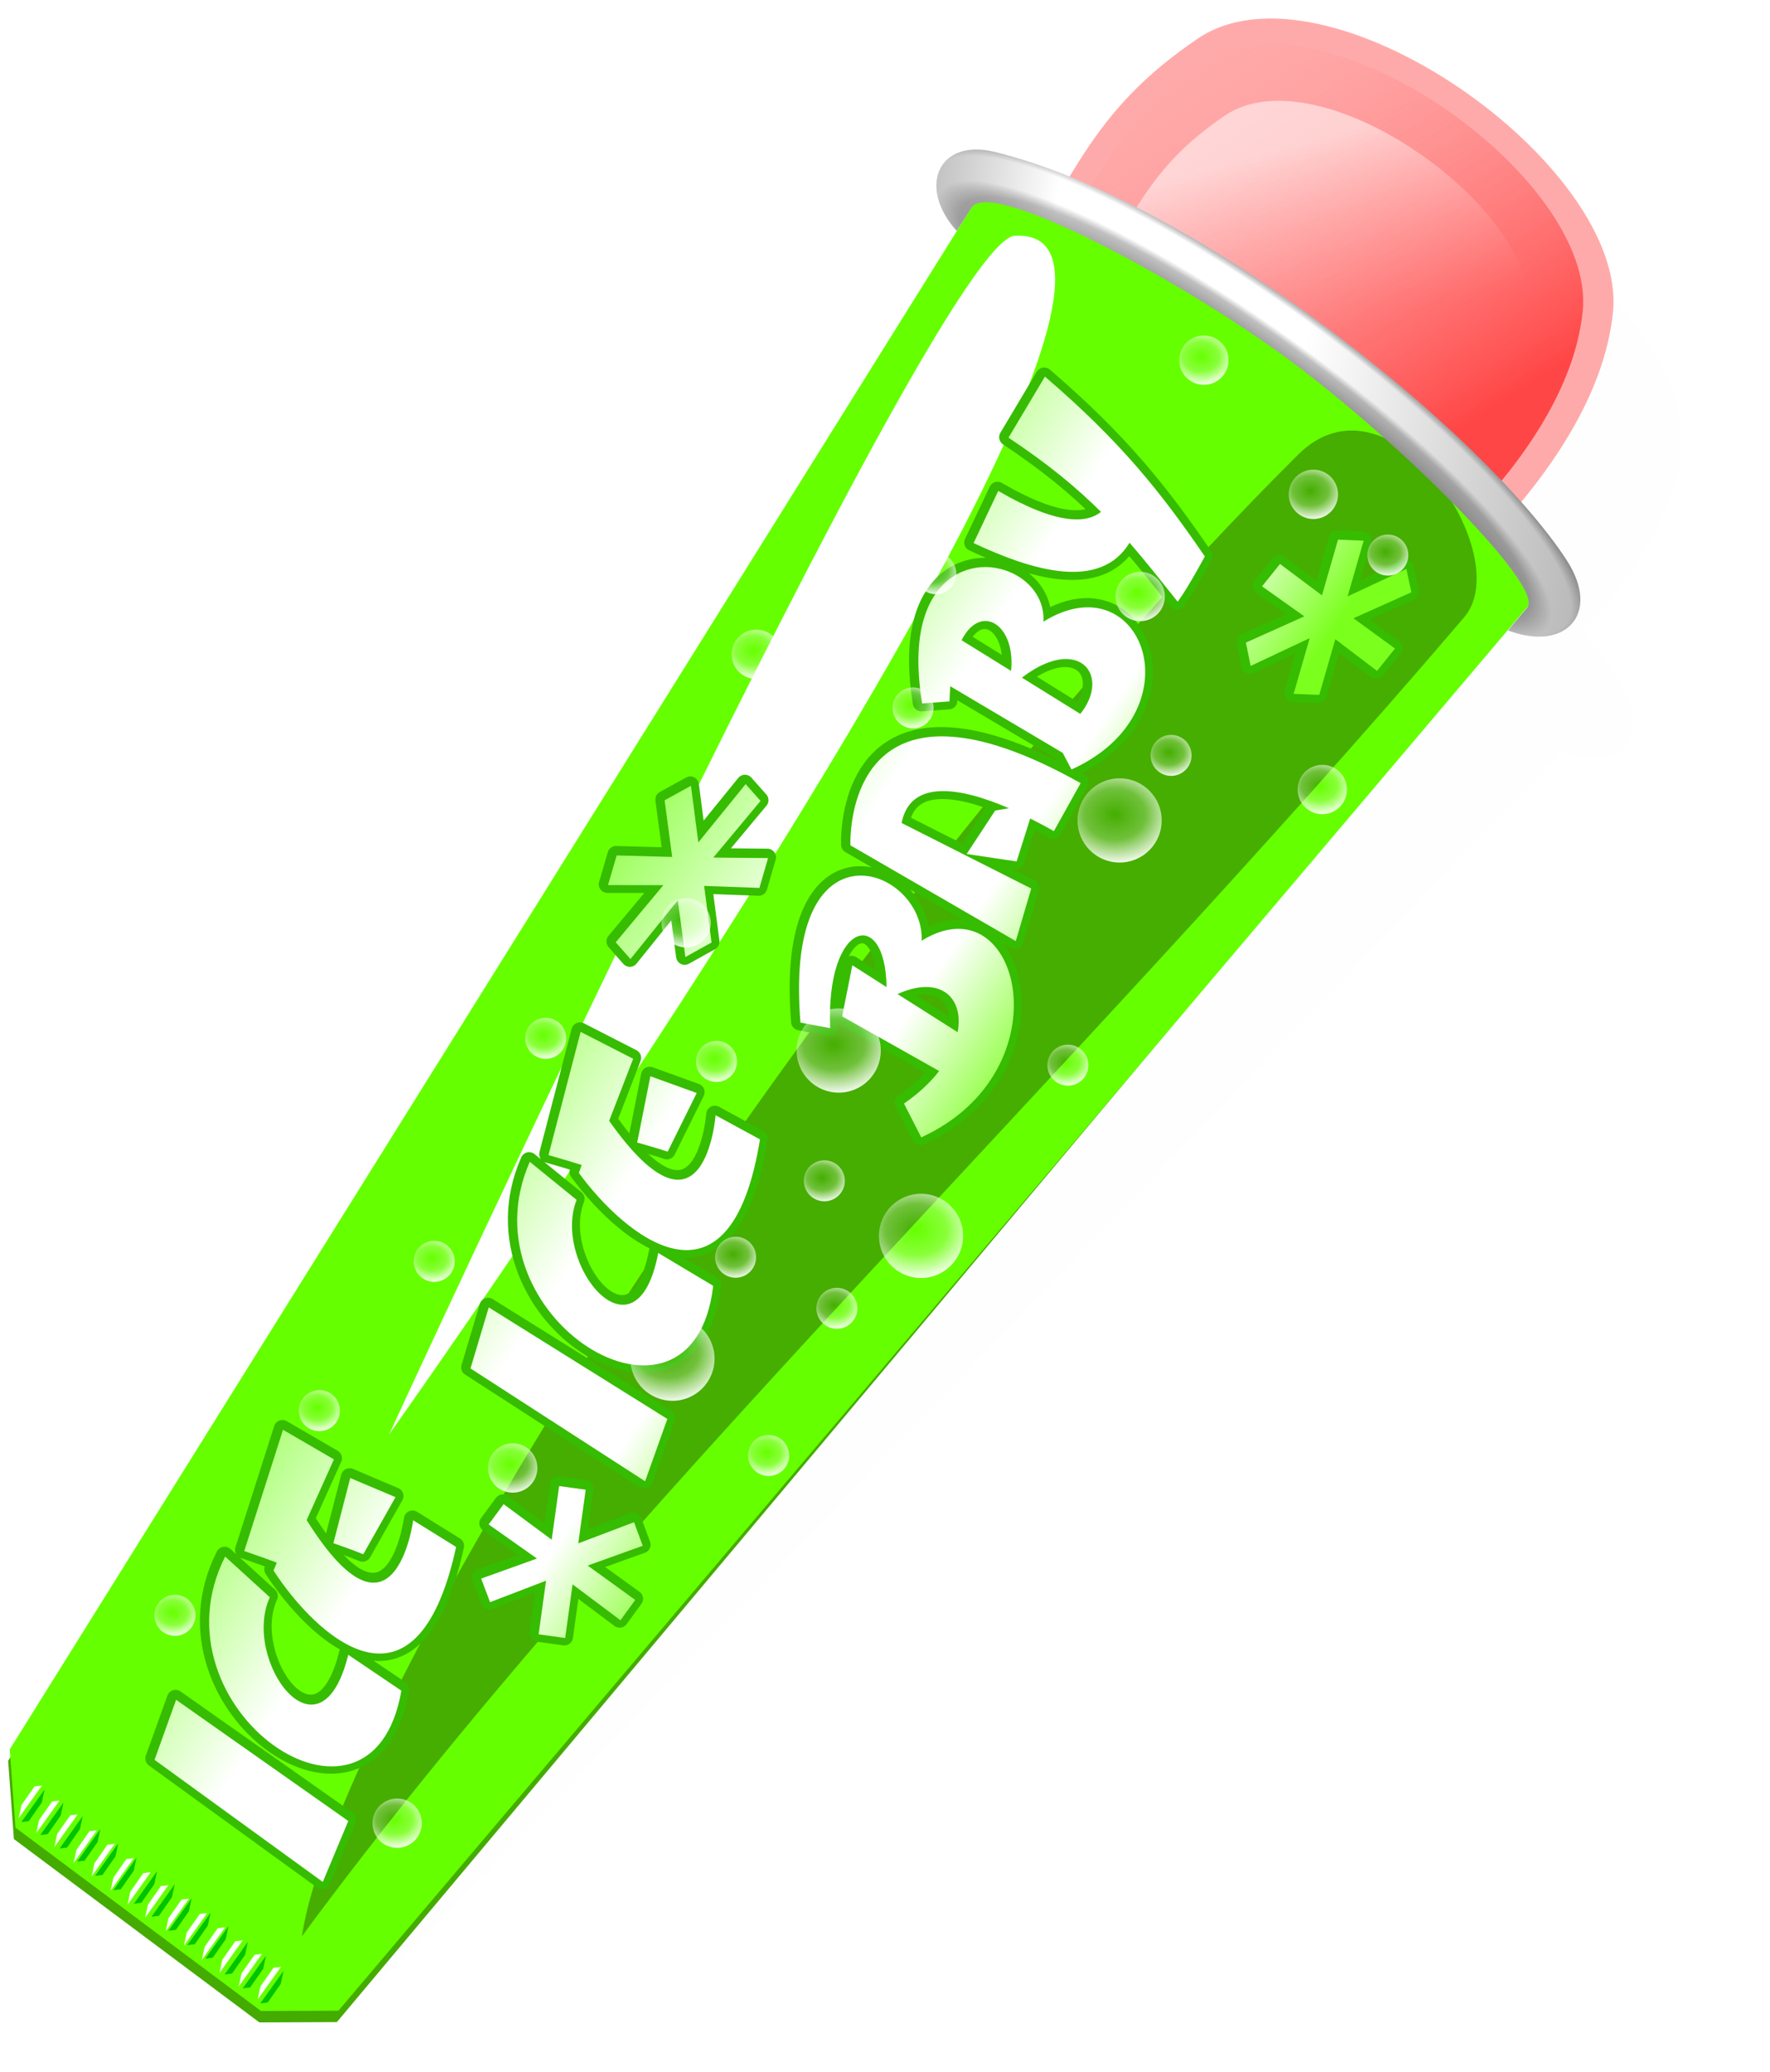 <?xml version="1.0" encoding="UTF-8" standalone="no"?>
<!-- Created with Inkscape (http://www.inkscape.org/) -->

<svg
   xmlns:dc="http://purl.org/dc/elements/1.1/"
   xmlns:cc="http://creativecommons.org/ns#"
   xmlns:rdf="http://www.w3.org/1999/02/22-rdf-syntax-ns#"
   xmlns:svg="http://www.w3.org/2000/svg"
   xmlns="http://www.w3.org/2000/svg"
   xmlns:xlink="http://www.w3.org/1999/xlink"
   xmlns:sodipodi="http://sodipodi.sourceforge.net/DTD/sodipodi-0.dtd"
   xmlns:inkscape="http://www.inkscape.org/namespaces/inkscape"
   width="279.951"
   height="327.542"
   id="svg2"
   version="1.1"
   inkscape:version="0.48.3.1 r9886"
   sodipodi:docname="popsicle.svg"
   inkscape:export-filename="/home/mim/Documents/vgoe/div/ice.png"
   inkscape:export-xdpi="193.5892"
   inkscape:export-ydpi="193.5892">
  <title
     id="title4119">Ice</title>
  <defs
     id="defs4">
    <linearGradient
       id="linearGradient4663">
      <stop
         style="stop-color:#ffffff;stop-opacity:0;"
         offset="0"
         id="stop4665" />
      <stop
         id="stop4671"
         offset="0.5"
         style="stop-color:#ffffff;stop-opacity:0.23;" />
      <stop
         style="stop-color:#ffffff;stop-opacity:1;"
         offset="1"
         id="stop4667" />
    </linearGradient>
    <linearGradient
       id="linearGradient4611">
      <stop
         style="stop-color:#000000;stop-opacity:0;"
         offset="0"
         id="stop4613" />
      <stop
         id="stop4615"
         offset="0.926"
         style="stop-color:#000000;stop-opacity:0;" />
      <stop
         style="stop-color:#000000;stop-opacity:0.354;"
         offset="1"
         id="stop4619" />
    </linearGradient>
    <linearGradient
       id="linearGradient4498">
      <stop
         id="stop4500"
         offset="0"
         style="stop-color:#000000;stop-opacity:0.239;" />
      <stop
         style="stop-color:#000000;stop-opacity:0;"
         offset="0.178"
         id="stop4502" />
      <stop
         id="stop4520"
         offset="0.56"
         style="stop-color:#000000;stop-opacity:0;" />
      <stop
         id="stop4504"
         offset="1"
         style="stop-color:#000000;stop-opacity:0.274;" />
    </linearGradient>
    <linearGradient
       id="linearGradient4451">
      <stop
         style="stop-color:#000000;stop-opacity:1;"
         offset="0"
         id="stop4453" />
      <stop
         id="stop4459"
         offset="0.927"
         style="stop-color:#c0c0c0;stop-opacity:1;" />
      <stop
         style="stop-color:#ffffff;stop-opacity:1;"
         offset="1"
         id="stop4455" />
    </linearGradient>
    <linearGradient
       id="linearGradient4049">
      <stop
         style="stop-color:#6eff10;stop-opacity:1;"
         offset="0"
         id="stop4051" />
      <stop
         id="stop4057"
         offset="0.5"
         style="stop-color:#ffffff;stop-opacity:1;" />
      <stop
         style="stop-color:#ffffff;stop-opacity:1;"
         offset="0.75"
         id="stop4067" />
      <stop
         style="stop-color:#7bff1d;stop-opacity:1;"
         offset="1"
         id="stop4053" />
    </linearGradient>
    <linearGradient
       id="linearGradient3855">
      <stop
         id="stop3857"
         offset="0"
         style="stop-color:#ffffff;stop-opacity:1;" />
      <stop
         id="stop3859"
         offset="1"
         style="stop-color:#ffaaaa;stop-opacity:0;" />
    </linearGradient>
    <linearGradient
       id="linearGradient3783">
      <stop
         style="stop-color:#ff4646;stop-opacity:1;"
         offset="0"
         id="stop3785" />
      <stop
         style="stop-color:#ffaaaa;stop-opacity:0;"
         offset="1"
         id="stop3787" />
    </linearGradient>
    <linearGradient
       id="linearGradient3775">
      <stop
         style="stop-color:#ffaaaa;stop-opacity:1;"
         offset="0"
         id="stop3777" />
      <stop
         style="stop-color:#000000;stop-opacity:0;"
         offset="1"
         id="stop3779" />
    </linearGradient>
    <linearGradient
       inkscape:collect="always"
       xlink:href="#linearGradient3783"
       id="linearGradient3789"
       x1="242.694"
       y1="711.639"
       x2="186.541"
       y2="645.969"
       gradientUnits="userSpaceOnUse"
       gradientTransform="translate(21.697,6.386)" />
    <linearGradient
       inkscape:collect="always"
       xlink:href="#linearGradient3783-6"
       id="linearGradient3789-0"
       x1="242.694"
       y1="711.639"
       x2="186.541"
       y2="645.969"
       gradientUnits="userSpaceOnUse" />
    <linearGradient
       id="linearGradient3783-6">
      <stop
         style="stop-color:#ff4646;stop-opacity:1;"
         offset="0"
         id="stop3785-4" />
      <stop
         style="stop-color:#ffaaaa;stop-opacity:0;"
         offset="1"
         id="stop3787-2" />
    </linearGradient>
    <linearGradient
       gradientTransform="translate(2.071554e-8,-1.3517271e-6)"
       y2="712.188"
       x2="202.85"
       y1="673.569"
       x1="185.59"
       gradientUnits="userSpaceOnUse"
       id="linearGradient3832"
       xlink:href="#linearGradient3855"
       inkscape:collect="always" />
    <filter
       inkscape:collect="always"
       id="filter3861"
       x="-0.118"
       width="1.236"
       y="-0.122"
       height="1.245"
       color-interpolation-filters="sRGB">
      <feGaussianBlur
         inkscape:collect="always"
         stdDeviation="4.794"
         id="feGaussianBlur3863" />
    </filter>
    <filter
       inkscape:collect="always"
       id="filter3865"
       color-interpolation-filters="sRGB">
      <feGaussianBlur
         inkscape:collect="always"
         stdDeviation="3.356"
         id="feGaussianBlur3867" />
    </filter>
    <filter
       inkscape:collect="always"
       id="filter3905"
       x="-0.136"
       width="1.271"
       y="-0.085"
       height="1.17"
       color-interpolation-filters="sRGB">
      <feGaussianBlur
         inkscape:collect="always"
         stdDeviation="9.604"
         id="feGaussianBlur3907" />
    </filter>
    <filter
       inkscape:collect="always"
       id="filter3919"
       x="-0.232"
       width="1.464"
       y="-0.112"
       height="1.224"
       color-interpolation-filters="sRGB">
      <feGaussianBlur
         inkscape:collect="always"
         stdDeviation="10.018"
         id="feGaussianBlur3921" />
    </filter>
    <linearGradient
       inkscape:collect="always"
       xlink:href="#linearGradient4049-6"
       id="linearGradient4055-6"
       x1="94.655"
       y1="294.094"
       x2="183.965"
       y2="336.922"
       gradientUnits="userSpaceOnUse" />
    <linearGradient
       id="linearGradient4049-6">
      <stop
         style="stop-color:#6eff10;stop-opacity:1;"
         offset="0"
         id="stop4051-7" />
      <stop
         id="stop4057-5"
         offset="0.5"
         style="stop-color:#ffffff;stop-opacity:1;" />
      <stop
         style="stop-color:#ffffff;stop-opacity:1;"
         offset="0.75"
         id="stop4067-6" />
      <stop
         style="stop-color:#7bff1d;stop-opacity:1;"
         offset="1"
         id="stop4053-2" />
    </linearGradient>
    <linearGradient
       id="linearGradient3783-0">
      <stop
         style="stop-color:#ff4646;stop-opacity:1;"
         offset="0"
         id="stop3785-41" />
      <stop
         style="stop-color:#ffaaaa;stop-opacity:0;"
         offset="1"
         id="stop3787-1" />
    </linearGradient>
    <filter
       inkscape:collect="always"
       id="filter4361"
       color-interpolation-filters="sRGB">
      <feGaussianBlur
         inkscape:collect="always"
         stdDeviation="5.825"
         id="feGaussianBlur4363" />
    </filter>
    <linearGradient
       inkscape:collect="always"
       xlink:href="#linearGradient4049"
       id="linearGradient4433"
       gradientUnits="userSpaceOnUse"
       gradientTransform="matrix(0.901,0.125,-0.125,0.901,83.015,490.867)"
       x1="94.655"
       y1="294.094"
       x2="183.965"
       y2="336.922" />
    <filter
       inkscape:collect="always"
       id="filter4447"
       color-interpolation-filters="sRGB">
      <feGaussianBlur
         inkscape:collect="always"
         stdDeviation="2.672"
         id="feGaussianBlur4449" />
    </filter>
    <radialGradient
       inkscape:collect="always"
       xlink:href="#linearGradient4451"
       id="radialGradient4457"
       cx="214.709"
       cy="747.111"
       fx="214.709"
       fy="747.111"
       r="60.436"
       gradientTransform="matrix(0.794,0.571,-0.129,0.179,180.657,432.146)"
       gradientUnits="userSpaceOnUse" />
    <radialGradient
       inkscape:collect="always"
       xlink:href="#linearGradient4451-2"
       id="radialGradient4457-2"
       cx="214.709"
       cy="747.111"
       fx="214.709"
       fy="747.111"
       r="60.436"
       gradientTransform="matrix(0.95,0.502,-0.113,0.214,93.421,463.321)"
       gradientUnits="userSpaceOnUse" />
    <linearGradient
       id="linearGradient4451-2">
      <stop
         style="stop-color:#000000;stop-opacity:1;"
         offset="0"
         id="stop4453-7" />
      <stop
         id="stop4459-6"
         offset="0.927"
         style="stop-color:#c0c0c0;stop-opacity:1;" />
      <stop
         style="stop-color:#ffffff;stop-opacity:1;"
         offset="1"
         id="stop4455-1" />
    </linearGradient>
    <radialGradient
       inkscape:collect="always"
       xlink:href="#linearGradient4451-4"
       id="radialGradient4457-9"
       cx="214.709"
       cy="747.111"
       fx="214.709"
       fy="747.111"
       r="60.436"
       gradientTransform="matrix(0.95,0.502,-0.113,0.214,93.421,463.321)"
       gradientUnits="userSpaceOnUse" />
    <linearGradient
       id="linearGradient4451-4">
      <stop
         style="stop-color:#000000;stop-opacity:1;"
         offset="0"
         id="stop4453-6" />
      <stop
         id="stop4459-5"
         offset="0.927"
         style="stop-color:#c0c0c0;stop-opacity:1;" />
      <stop
         style="stop-color:#ffffff;stop-opacity:1;"
         offset="1"
         id="stop4455-3" />
    </linearGradient>
    <linearGradient
       inkscape:collect="always"
       xlink:href="#linearGradient4498"
       id="linearGradient4565"
       x1="154.347"
       y1="728.062"
       x2="275.218"
       y2="728.062"
       gradientUnits="userSpaceOnUse"
       gradientTransform="matrix(0.901,0.125,-0.125,0.901,154.29,2.805)" />
    <linearGradient
       inkscape:collect="always"
       xlink:href="#linearGradient4498-4"
       id="linearGradient4565-3"
       x1="154.347"
       y1="728.062"
       x2="275.218"
       y2="728.062"
       gradientUnits="userSpaceOnUse" />
    <linearGradient
       id="linearGradient4498-4">
      <stop
         id="stop4500-4"
         offset="0"
         style="stop-color:#000000;stop-opacity:0.239;" />
      <stop
         style="stop-color:#000000;stop-opacity:0;"
         offset="0.178"
         id="stop4502-4" />
      <stop
         id="stop4520-2"
         offset="0.56"
         style="stop-color:#000000;stop-opacity:0;" />
      <stop
         id="stop4504-5"
         offset="1"
         style="stop-color:#000000;stop-opacity:0.274;" />
    </linearGradient>
    <radialGradient
       inkscape:collect="always"
       xlink:href="#linearGradient4611"
       id="radialGradient4621"
       cx="214.347"
       cy="731.993"
       fx="214.347"
       fy="731.993"
       r="60.436"
       gradientTransform="matrix(0.887,0.643,-0.153,0.211,177.933,394.067)"
       gradientUnits="userSpaceOnUse" />
    <radialGradient
       inkscape:collect="always"
       xlink:href="#linearGradient4663-9"
       id="radialGradient4669-9"
       cx="77.091"
       cy="155.134"
       fx="77.091"
       fy="155.134"
       r="59.96"
       gradientUnits="userSpaceOnUse"
       gradientTransform="matrix(1.46,0.013,-0.011,1.206,-33.802,-33.017)" />
    <linearGradient
       id="linearGradient4663-9">
      <stop
         style="stop-color:#ffffff;stop-opacity:0;"
         offset="0"
         id="stop4665-3" />
      <stop
         id="stop4671-2"
         offset="0.5"
         style="stop-color:#ffffff;stop-opacity:0.23;" />
      <stop
         style="stop-color:#ffffff;stop-opacity:1;"
         offset="1"
         id="stop4667-8" />
    </linearGradient>
    <radialGradient
       r="59.96"
       fy="155.134"
       fx="77.091"
       cy="155.134"
       cx="77.091"
       gradientTransform="matrix(1.46,0.013,-0.011,1.206,-33.802,-33.017)"
       gradientUnits="userSpaceOnUse"
       id="radialGradient4689-1"
       xlink:href="#linearGradient4663-9-2"
       inkscape:collect="always" />
    <linearGradient
       id="linearGradient4663-9-2">
      <stop
         style="stop-color:#ffffff;stop-opacity:0;"
         offset="0"
         id="stop4665-3-6" />
      <stop
         id="stop4671-2-4"
         offset="0.5"
         style="stop-color:#ffffff;stop-opacity:0.23;" />
      <stop
         style="stop-color:#ffffff;stop-opacity:1;"
         offset="1"
         id="stop4667-8-9" />
    </linearGradient>
    <radialGradient
       r="59.96"
       fy="155.134"
       fx="77.091"
       cy="155.134"
       cx="77.091"
       gradientTransform="matrix(1.46,0.013,-0.011,1.206,-33.802,-33.017)"
       gradientUnits="userSpaceOnUse"
       id="radialGradient4689-8"
       xlink:href="#linearGradient4663-9-6"
       inkscape:collect="always" />
    <linearGradient
       id="linearGradient4663-9-6">
      <stop
         style="stop-color:#ffffff;stop-opacity:0;"
         offset="0"
         id="stop4665-3-69" />
      <stop
         id="stop4671-2-40"
         offset="0.5"
         style="stop-color:#ffffff;stop-opacity:0.23;" />
      <stop
         style="stop-color:#ffffff;stop-opacity:1;"
         offset="1"
         id="stop4667-8-2" />
    </linearGradient>
    <radialGradient
       r="59.96"
       fy="155.134"
       fx="77.091"
       cy="155.134"
       cx="77.091"
       gradientTransform="matrix(1.46,0.013,-0.011,1.206,-33.802,-33.017)"
       gradientUnits="userSpaceOnUse"
       id="radialGradient4726-7-8"
       xlink:href="#linearGradient4663-9-6-6"
       inkscape:collect="always" />
    <linearGradient
       id="linearGradient4663-9-6-6">
      <stop
         style="stop-color:#ffffff;stop-opacity:0;"
         offset="0"
         id="stop4665-3-69-5" />
      <stop
         id="stop4671-2-40-4"
         offset="0.5"
         style="stop-color:#ffffff;stop-opacity:0.23;" />
      <stop
         style="stop-color:#ffffff;stop-opacity:1;"
         offset="1"
         id="stop4667-8-2-7" />
    </linearGradient>
    <radialGradient
       r="59.96"
       fy="155.134"
       fx="77.091"
       cy="155.134"
       cx="77.091"
       gradientTransform="matrix(1.46,0.013,-0.011,1.206,-33.802,-33.017)"
       gradientUnits="userSpaceOnUse"
       id="radialGradient4726-7-6"
       xlink:href="#linearGradient4663-9-6-7"
       inkscape:collect="always" />
    <linearGradient
       id="linearGradient4663-9-6-7">
      <stop
         style="stop-color:#ffffff;stop-opacity:0;"
         offset="0"
         id="stop4665-3-69-9" />
      <stop
         id="stop4671-2-40-5"
         offset="0.5"
         style="stop-color:#ffffff;stop-opacity:0.23;" />
      <stop
         style="stop-color:#ffffff;stop-opacity:1;"
         offset="1"
         id="stop4667-8-2-9" />
    </linearGradient>
    <radialGradient
       r="59.96"
       fy="155.134"
       fx="77.091"
       cy="155.134"
       cx="77.091"
       gradientTransform="matrix(1.46,0.013,-0.011,1.206,-33.802,-33.017)"
       gradientUnits="userSpaceOnUse"
       id="radialGradient4726-7-3"
       xlink:href="#linearGradient4663-9-6-8"
       inkscape:collect="always" />
    <linearGradient
       id="linearGradient4663-9-6-8">
      <stop
         style="stop-color:#ffffff;stop-opacity:0;"
         offset="0"
         id="stop4665-3-69-7" />
      <stop
         id="stop4671-2-40-41"
         offset="0.5"
         style="stop-color:#ffffff;stop-opacity:0.23;" />
      <stop
         style="stop-color:#ffffff;stop-opacity:1;"
         offset="1"
         id="stop4667-8-2-5" />
    </linearGradient>
    <radialGradient
       r="59.96"
       fy="155.134"
       fx="77.091"
       cy="155.134"
       cx="77.091"
       gradientTransform="matrix(1.46,0.013,-0.011,1.206,-33.802,-33.017)"
       gradientUnits="userSpaceOnUse"
       id="radialGradient4726-7-9"
       xlink:href="#linearGradient4663-9-6-80"
       inkscape:collect="always" />
    <linearGradient
       id="linearGradient4663-9-6-80">
      <stop
         style="stop-color:#ffffff;stop-opacity:0;"
         offset="0"
         id="stop4665-3-69-8" />
      <stop
         id="stop4671-2-40-3"
         offset="0.5"
         style="stop-color:#ffffff;stop-opacity:0.23;" />
      <stop
         style="stop-color:#ffffff;stop-opacity:1;"
         offset="1"
         id="stop4667-8-2-2" />
    </linearGradient>
    <radialGradient
       r="59.96"
       fy="155.134"
       fx="77.091"
       cy="155.134"
       cx="77.091"
       gradientTransform="matrix(1.46,0.013,-0.011,1.206,-33.802,-33.017)"
       gradientUnits="userSpaceOnUse"
       id="radialGradient4689-0"
       xlink:href="#linearGradient4663-9-1"
       inkscape:collect="always" />
    <linearGradient
       id="linearGradient4663-9-1">
      <stop
         style="stop-color:#ffffff;stop-opacity:0;"
         offset="0"
         id="stop4665-3-1" />
      <stop
         id="stop4671-2-7"
         offset="0.5"
         style="stop-color:#ffffff;stop-opacity:0.23;" />
      <stop
         style="stop-color:#ffffff;stop-opacity:1;"
         offset="1"
         id="stop4667-8-7" />
    </linearGradient>
    <radialGradient
       inkscape:collect="always"
       xlink:href="#linearGradient4663-8"
       id="radialGradient4669-4"
       cx="77.091"
       cy="155.134"
       fx="77.091"
       fy="155.134"
       r="59.96"
       gradientUnits="userSpaceOnUse"
       gradientTransform="matrix(1.46,0.013,-0.011,1.206,-33.802,-33.017)" />
    <linearGradient
       id="linearGradient4663-8">
      <stop
         style="stop-color:#ffffff;stop-opacity:0;"
         offset="0"
         id="stop4665-5" />
      <stop
         id="stop4671-1"
         offset="0.5"
         style="stop-color:#ffffff;stop-opacity:0.23;" />
      <stop
         style="stop-color:#ffffff;stop-opacity:1;"
         offset="1"
         id="stop4667-7" />
    </linearGradient>
    <radialGradient
       r="59.96"
       fy="155.134"
       fx="77.091"
       cy="155.134"
       cx="77.091"
       gradientTransform="matrix(1.46,0.013,-0.011,1.206,-33.802,-33.017)"
       gradientUnits="userSpaceOnUse"
       id="radialGradient4782-1"
       xlink:href="#linearGradient4663-9-6-6-0"
       inkscape:collect="always" />
    <linearGradient
       id="linearGradient4663-9-6-6-0">
      <stop
         style="stop-color:#ffffff;stop-opacity:0;"
         offset="0"
         id="stop4665-3-69-5-6" />
      <stop
         id="stop4671-2-40-4-8"
         offset="0.5"
         style="stop-color:#ffffff;stop-opacity:0.23;" />
      <stop
         style="stop-color:#ffffff;stop-opacity:1;"
         offset="1"
         id="stop4667-8-2-7-5" />
    </linearGradient>
    <radialGradient
       r="59.96"
       fy="155.134"
       fx="77.091"
       cy="155.134"
       cx="77.091"
       gradientTransform="matrix(1.46,0.013,-0.011,1.206,-33.802,-33.017)"
       gradientUnits="userSpaceOnUse"
       id="radialGradient4950-5"
       xlink:href="#linearGradient4663-9-6-6-0-5"
       inkscape:collect="always" />
    <linearGradient
       id="linearGradient4663-9-6-6-0-5">
      <stop
         style="stop-color:#ffffff;stop-opacity:0;"
         offset="0"
         id="stop4665-3-69-5-6-9" />
      <stop
         id="stop4671-2-40-4-8-8"
         offset="0.5"
         style="stop-color:#ffffff;stop-opacity:0.23;" />
      <stop
         style="stop-color:#ffffff;stop-opacity:1;"
         offset="1"
         id="stop4667-8-2-7-5-6" />
    </linearGradient>
    <radialGradient
       r="59.96"
       fy="155.134"
       fx="77.091"
       cy="155.134"
       cx="77.091"
       gradientTransform="matrix(1.46,0.013,-0.011,1.206,-33.802,-33.017)"
       gradientUnits="userSpaceOnUse"
       id="radialGradient4913-9"
       xlink:href="#linearGradient4663-8-0"
       inkscape:collect="always" />
    <linearGradient
       id="linearGradient4663-8-0">
      <stop
         style="stop-color:#ffffff;stop-opacity:0;"
         offset="0"
         id="stop4665-5-5" />
      <stop
         id="stop4671-1-4"
         offset="0.5"
         style="stop-color:#ffffff;stop-opacity:0.23;" />
      <stop
         style="stop-color:#ffffff;stop-opacity:1;"
         offset="1"
         id="stop4667-7-2" />
    </linearGradient>
    <radialGradient
       r="59.96"
       fy="155.134"
       fx="77.091"
       cy="155.134"
       cx="77.091"
       gradientTransform="matrix(1.46,0.013,-0.011,1.206,-33.802,-33.017)"
       gradientUnits="userSpaceOnUse"
       id="radialGradient4876-0"
       xlink:href="#linearGradient4663-9-1-7"
       inkscape:collect="always" />
    <linearGradient
       id="linearGradient4663-9-1-7">
      <stop
         style="stop-color:#ffffff;stop-opacity:0;"
         offset="0"
         id="stop4665-3-1-5" />
      <stop
         id="stop4671-2-7-1"
         offset="0.5"
         style="stop-color:#ffffff;stop-opacity:0.23;" />
      <stop
         style="stop-color:#ffffff;stop-opacity:1;"
         offset="1"
         id="stop4667-8-7-8" />
    </linearGradient>
    <radialGradient
       r="59.96"
       fy="155.134"
       fx="77.091"
       cy="155.134"
       cx="77.091"
       gradientTransform="matrix(1.46,0.013,-0.011,1.206,-33.802,-33.017)"
       gradientUnits="userSpaceOnUse"
       id="radialGradient4782-3-2"
       xlink:href="#linearGradient4663-9-6-80-0"
       inkscape:collect="always" />
    <linearGradient
       id="linearGradient4663-9-6-80-0">
      <stop
         style="stop-color:#ffffff;stop-opacity:0;"
         offset="0"
         id="stop4665-3-69-8-6" />
      <stop
         id="stop4671-2-40-3-8"
         offset="0.5"
         style="stop-color:#ffffff;stop-opacity:0.23;" />
      <stop
         style="stop-color:#ffffff;stop-opacity:1;"
         offset="1"
         id="stop4667-8-2-2-4" />
    </linearGradient>
    <radialGradient
       r="59.96"
       fy="155.134"
       fx="77.091"
       cy="155.134"
       cx="77.091"
       gradientTransform="matrix(1.46,0.013,-0.011,1.206,-33.802,-33.017)"
       gradientUnits="userSpaceOnUse"
       id="radialGradient4782-80-4"
       xlink:href="#linearGradient4663-9-6-8-5"
       inkscape:collect="always" />
    <linearGradient
       id="linearGradient4663-9-6-8-5">
      <stop
         style="stop-color:#ffffff;stop-opacity:0;"
         offset="0"
         id="stop4665-3-69-7-5" />
      <stop
         id="stop4671-2-40-41-1"
         offset="0.5"
         style="stop-color:#ffffff;stop-opacity:0.23;" />
      <stop
         style="stop-color:#ffffff;stop-opacity:1;"
         offset="1"
         id="stop4667-8-2-5-1" />
    </linearGradient>
    <radialGradient
       r="59.96"
       fy="155.134"
       fx="77.091"
       cy="155.134"
       cx="77.091"
       gradientTransform="matrix(1.46,0.013,-0.011,1.206,-33.802,-33.017)"
       gradientUnits="userSpaceOnUse"
       id="radialGradient4782-8-6"
       xlink:href="#linearGradient4663-9-6-7-4"
       inkscape:collect="always" />
    <linearGradient
       id="linearGradient4663-9-6-7-4">
      <stop
         style="stop-color:#ffffff;stop-opacity:0;"
         offset="0"
         id="stop4665-3-69-9-7" />
      <stop
         id="stop4671-2-40-5-6"
         offset="0.5"
         style="stop-color:#ffffff;stop-opacity:0.23;" />
      <stop
         style="stop-color:#ffffff;stop-opacity:1;"
         offset="1"
         id="stop4667-8-2-9-1" />
    </linearGradient>
    <radialGradient
       r="59.96"
       fy="155.134"
       fx="77.091"
       cy="155.134"
       cx="77.091"
       gradientTransform="matrix(1.46,0.013,-0.011,1.206,-33.802,-33.017)"
       gradientUnits="userSpaceOnUse"
       id="radialGradient4782-6"
       xlink:href="#linearGradient4663-9-6-6-3"
       inkscape:collect="always" />
    <linearGradient
       id="linearGradient4663-9-6-6-3">
      <stop
         style="stop-color:#ffffff;stop-opacity:0;"
         offset="0"
         id="stop4665-3-69-5-8" />
      <stop
         id="stop4671-2-40-4-7"
         offset="0.5"
         style="stop-color:#ffffff;stop-opacity:0.23;" />
      <stop
         style="stop-color:#ffffff;stop-opacity:1;"
         offset="1"
         id="stop4667-8-2-7-2" />
    </linearGradient>
    <radialGradient
       r="59.96"
       fy="155.134"
       fx="77.091"
       cy="155.134"
       cx="77.091"
       gradientTransform="matrix(1.46,0.013,-0.011,1.206,-33.802,-33.017)"
       gradientUnits="userSpaceOnUse"
       id="radialGradient4726-7-5"
       xlink:href="#linearGradient4663-9-6-84"
       inkscape:collect="always" />
    <linearGradient
       id="linearGradient4663-9-6-84">
      <stop
         style="stop-color:#ffffff;stop-opacity:0;"
         offset="0"
         id="stop4665-3-69-2" />
      <stop
         id="stop4671-2-40-37"
         offset="0.5"
         style="stop-color:#ffffff;stop-opacity:0.23;" />
      <stop
         style="stop-color:#ffffff;stop-opacity:1;"
         offset="1"
         id="stop4667-8-2-20" />
    </linearGradient>
    <radialGradient
       r="59.96"
       fy="155.134"
       fx="77.091"
       cy="155.134"
       cx="77.091"
       gradientTransform="matrix(1.46,0.013,-0.011,1.206,-33.802,-33.017)"
       gradientUnits="userSpaceOnUse"
       id="radialGradient4726-2"
       xlink:href="#linearGradient4663-9-2-5"
       inkscape:collect="always" />
    <linearGradient
       id="linearGradient4663-9-2-5">
      <stop
         style="stop-color:#ffffff;stop-opacity:0;"
         offset="0"
         id="stop4665-3-6-8" />
      <stop
         id="stop4671-2-4-6"
         offset="0.5"
         style="stop-color:#ffffff;stop-opacity:0.23;" />
      <stop
         style="stop-color:#ffffff;stop-opacity:1;"
         offset="1"
         id="stop4667-8-9-5" />
    </linearGradient>
    <radialGradient
       r="59.96"
       fy="155.134"
       fx="77.091"
       cy="155.134"
       cx="77.091"
       gradientTransform="matrix(1.46,0.013,-0.011,1.206,-33.802,-33.017)"
       gradientUnits="userSpaceOnUse"
       id="radialGradient4689-4"
       xlink:href="#linearGradient4663-9-5"
       inkscape:collect="always" />
    <linearGradient
       id="linearGradient4663-9-5">
      <stop
         style="stop-color:#ffffff;stop-opacity:0;"
         offset="0"
         id="stop4665-3-2" />
      <stop
         id="stop4671-2-1"
         offset="0.5"
         style="stop-color:#ffffff;stop-opacity:0.23;" />
      <stop
         style="stop-color:#ffffff;stop-opacity:1;"
         offset="1"
         id="stop4667-8-0" />
    </linearGradient>
    <radialGradient
       inkscape:collect="always"
       xlink:href="#linearGradient4663-4"
       id="radialGradient4669-7"
       cx="77.091"
       cy="155.134"
       fx="77.091"
       fy="155.134"
       r="59.96"
       gradientUnits="userSpaceOnUse"
       gradientTransform="matrix(1.46,0.013,-0.011,1.206,-33.802,-33.017)" />
    <linearGradient
       id="linearGradient4663-4">
      <stop
         style="stop-color:#ffffff;stop-opacity:0;"
         offset="0"
         id="stop4665-36" />
      <stop
         id="stop4671-8"
         offset="0.5"
         style="stop-color:#ffffff;stop-opacity:0.23;" />
      <stop
         style="stop-color:#ffffff;stop-opacity:1;"
         offset="1"
         id="stop4667-2" />
    </linearGradient>
    <radialGradient
       r="59.96"
       fy="155.134"
       fx="77.091"
       cy="155.134"
       cx="77.091"
       gradientTransform="matrix(1.46,0.013,-0.011,1.206,-33.802,-33.017)"
       gradientUnits="userSpaceOnUse"
       id="radialGradient5047"
       xlink:href="#linearGradient4663-4"
       inkscape:collect="always" />
    <radialGradient
       r="59.96"
       fy="155.134"
       fx="77.091"
       cy="155.134"
       cx="77.091"
       gradientTransform="matrix(1.46,0.013,-0.011,1.206,-33.802,-33.017)"
       gradientUnits="userSpaceOnUse"
       id="radialGradient4726-2-4"
       xlink:href="#linearGradient4663-9-2-5-1"
       inkscape:collect="always" />
    <linearGradient
       id="linearGradient4663-9-2-5-1">
      <stop
         style="stop-color:#ffffff;stop-opacity:0;"
         offset="0"
         id="stop4665-3-6-8-0" />
      <stop
         id="stop4671-2-4-6-8"
         offset="0.5"
         style="stop-color:#ffffff;stop-opacity:0.23;" />
      <stop
         style="stop-color:#ffffff;stop-opacity:1;"
         offset="1"
         id="stop4667-8-9-5-0" />
    </linearGradient>
    <radialGradient
       r="59.96"
       fy="155.134"
       fx="77.091"
       cy="155.134"
       cx="77.091"
       gradientTransform="matrix(1.46,0.013,-0.011,1.206,-33.802,-33.017)"
       gradientUnits="userSpaceOnUse"
       id="radialGradient5205"
       xlink:href="#linearGradient4663-9-2-5-1"
       inkscape:collect="always" />
    <radialGradient
       r="59.96"
       fy="155.134"
       fx="77.091"
       cy="155.134"
       cx="77.091"
       gradientTransform="matrix(1.46,0.013,-0.011,1.206,-33.802,-33.017)"
       gradientUnits="userSpaceOnUse"
       id="radialGradient4726-2-2"
       xlink:href="#linearGradient4663-9-2-5-5"
       inkscape:collect="always" />
    <linearGradient
       id="linearGradient4663-9-2-5-5">
      <stop
         style="stop-color:#ffffff;stop-opacity:0;"
         offset="0"
         id="stop4665-3-6-8-8" />
      <stop
         id="stop4671-2-4-6-6"
         offset="0.5"
         style="stop-color:#ffffff;stop-opacity:0.23;" />
      <stop
         style="stop-color:#ffffff;stop-opacity:1;"
         offset="1"
         id="stop4667-8-9-5-7" />
    </linearGradient>
    <radialGradient
       r="59.96"
       fy="155.134"
       fx="77.091"
       cy="155.134"
       cx="77.091"
       gradientTransform="matrix(1.46,0.013,-0.011,1.206,-33.802,-33.017)"
       gradientUnits="userSpaceOnUse"
       id="radialGradient5205-1"
       xlink:href="#linearGradient4663-9-2-5-5"
       inkscape:collect="always" />
    <radialGradient
       r="59.96"
       fy="155.134"
       fx="77.091"
       cy="155.134"
       cx="77.091"
       gradientTransform="matrix(1.46,0.013,-0.011,1.206,-33.802,-33.017)"
       gradientUnits="userSpaceOnUse"
       id="radialGradient4726-2-1"
       xlink:href="#linearGradient4663-9-2-5-17"
       inkscape:collect="always" />
    <linearGradient
       id="linearGradient4663-9-2-5-17">
      <stop
         style="stop-color:#ffffff;stop-opacity:0;"
         offset="0"
         id="stop4665-3-6-8-89" />
      <stop
         id="stop4671-2-4-6-4"
         offset="0.5"
         style="stop-color:#ffffff;stop-opacity:0.23;" />
      <stop
         style="stop-color:#ffffff;stop-opacity:1;"
         offset="1"
         id="stop4667-8-9-5-3" />
    </linearGradient>
    <radialGradient
       r="59.96"
       fy="155.134"
       fx="77.091"
       cy="155.134"
       cx="77.091"
       gradientTransform="matrix(1.46,0.013,-0.011,1.206,-33.802,-33.017)"
       gradientUnits="userSpaceOnUse"
       id="radialGradient5205-5"
       xlink:href="#linearGradient4663-9-2-5-17"
       inkscape:collect="always" />
    <radialGradient
       r="59.96"
       fy="155.134"
       fx="77.091"
       cy="155.134"
       cx="77.091"
       gradientTransform="matrix(1.46,0.013,-0.011,1.206,-33.802,-33.017)"
       gradientUnits="userSpaceOnUse"
       id="radialGradient4726-2-5"
       xlink:href="#linearGradient4663-9-2-5-6"
       inkscape:collect="always" />
    <linearGradient
       id="linearGradient4663-9-2-5-6">
      <stop
         style="stop-color:#ffffff;stop-opacity:0;"
         offset="0"
         id="stop4665-3-6-8-1" />
      <stop
         id="stop4671-2-4-6-5"
         offset="0.5"
         style="stop-color:#ffffff;stop-opacity:0.23;" />
      <stop
         style="stop-color:#ffffff;stop-opacity:1;"
         offset="1"
         id="stop4667-8-9-5-1" />
    </linearGradient>
    <radialGradient
       r="59.96"
       fy="155.134"
       fx="77.091"
       cy="155.134"
       cx="77.091"
       gradientTransform="matrix(1.46,0.013,-0.011,1.206,-33.802,-33.017)"
       gradientUnits="userSpaceOnUse"
       id="radialGradient5205-51"
       xlink:href="#linearGradient4663-9-2-5-6"
       inkscape:collect="always" />
    <radialGradient
       r="59.96"
       fy="155.134"
       fx="77.091"
       cy="155.134"
       cx="77.091"
       gradientTransform="matrix(1.46,0.013,-0.011,1.206,-33.802,-33.017)"
       gradientUnits="userSpaceOnUse"
       id="radialGradient4726-2-9"
       xlink:href="#linearGradient4663-9-2-5-53"
       inkscape:collect="always" />
    <linearGradient
       id="linearGradient4663-9-2-5-53">
      <stop
         style="stop-color:#ffffff;stop-opacity:0;"
         offset="0"
         id="stop4665-3-6-8-05" />
      <stop
         id="stop4671-2-4-6-3"
         offset="0.5"
         style="stop-color:#ffffff;stop-opacity:0.23;" />
      <stop
         style="stop-color:#ffffff;stop-opacity:1;"
         offset="1"
         id="stop4667-8-9-5-9" />
    </linearGradient>
    <radialGradient
       r="59.96"
       fy="155.134"
       fx="77.091"
       cy="155.134"
       cx="77.091"
       gradientTransform="matrix(1.46,0.013,-0.011,1.206,-33.802,-33.017)"
       gradientUnits="userSpaceOnUse"
       id="radialGradient5205-7"
       xlink:href="#linearGradient4663-9-2-5-53"
       inkscape:collect="always" />
    <radialGradient
       r="59.96"
       fy="155.134"
       fx="77.091"
       cy="155.134"
       cx="77.091"
       gradientTransform="matrix(1.46,0.013,-0.011,1.206,-33.802,-33.017)"
       gradientUnits="userSpaceOnUse"
       id="radialGradient5047-7"
       xlink:href="#linearGradient4663-4-4"
       inkscape:collect="always" />
    <linearGradient
       id="linearGradient4663-4-4">
      <stop
         style="stop-color:#ffffff;stop-opacity:0;"
         offset="0"
         id="stop4665-36-7" />
      <stop
         id="stop4671-8-8"
         offset="0.5"
         style="stop-color:#ffffff;stop-opacity:0.23;" />
      <stop
         style="stop-color:#ffffff;stop-opacity:1;"
         offset="1"
         id="stop4667-2-9" />
    </linearGradient>
    <radialGradient
       r="59.96"
       fy="155.134"
       fx="77.091"
       cy="155.134"
       cx="77.091"
       gradientTransform="matrix(1.46,0.013,-0.011,1.206,-33.802,-33.017)"
       gradientUnits="userSpaceOnUse"
       id="radialGradient5318"
       xlink:href="#linearGradient4663-4-4"
       inkscape:collect="always" />
    <radialGradient
       r="59.96"
       fy="155.134"
       fx="77.091"
       cy="155.134"
       cx="77.091"
       gradientTransform="matrix(1.46,0.013,-0.011,1.206,-33.802,-33.017)"
       gradientUnits="userSpaceOnUse"
       id="radialGradient5047-1"
       xlink:href="#linearGradient4663-4-7"
       inkscape:collect="always" />
    <linearGradient
       id="linearGradient4663-4-7">
      <stop
         style="stop-color:#ffffff;stop-opacity:0;"
         offset="0"
         id="stop4665-36-8" />
      <stop
         id="stop4671-8-0"
         offset="0.5"
         style="stop-color:#ffffff;stop-opacity:0.23;" />
      <stop
         style="stop-color:#ffffff;stop-opacity:1;"
         offset="1"
         id="stop4667-2-3" />
    </linearGradient>
    <radialGradient
       r="59.96"
       fy="155.134"
       fx="77.091"
       cy="155.134"
       cx="77.091"
       gradientTransform="matrix(1.46,0.013,-0.011,1.206,-33.802,-33.017)"
       gradientUnits="userSpaceOnUse"
       id="radialGradient5318-3"
       xlink:href="#linearGradient4663-4-7"
       inkscape:collect="always" />
    <radialGradient
       r="59.96"
       fy="155.134"
       fx="77.091"
       cy="155.134"
       cx="77.091"
       gradientTransform="matrix(1.46,0.013,-0.011,1.206,-33.802,-33.017)"
       gradientUnits="userSpaceOnUse"
       id="radialGradient4726-7-5-2"
       xlink:href="#linearGradient4663-9-6-84-1"
       inkscape:collect="always" />
    <linearGradient
       id="linearGradient4663-9-6-84-1">
      <stop
         style="stop-color:#ffffff;stop-opacity:0;"
         offset="0"
         id="stop4665-3-69-2-4" />
      <stop
         id="stop4671-2-40-37-5"
         offset="0.5"
         style="stop-color:#ffffff;stop-opacity:0.23;" />
      <stop
         style="stop-color:#ffffff;stop-opacity:1;"
         offset="1"
         id="stop4667-8-2-20-6" />
    </linearGradient>
    <radialGradient
       r="59.96"
       fy="155.134"
       fx="77.091"
       cy="155.134"
       cx="77.091"
       gradientTransform="matrix(1.46,0.013,-0.011,1.206,-33.802,-33.017)"
       gradientUnits="userSpaceOnUse"
       id="radialGradient5374"
       xlink:href="#linearGradient4663-9-6-84-1"
       inkscape:collect="always" />
    <radialGradient
       r="59.96"
       fy="155.134"
       fx="77.091"
       cy="155.134"
       cx="77.091"
       gradientTransform="matrix(1.46,0.013,-0.011,1.206,-33.802,-33.017)"
       gradientUnits="userSpaceOnUse"
       id="radialGradient4726-7-5-29"
       xlink:href="#linearGradient4663-9-6-84-9"
       inkscape:collect="always" />
    <linearGradient
       id="linearGradient4663-9-6-84-9">
      <stop
         style="stop-color:#ffffff;stop-opacity:0;"
         offset="0"
         id="stop4665-3-69-2-2" />
      <stop
         id="stop4671-2-40-37-6"
         offset="0.5"
         style="stop-color:#ffffff;stop-opacity:0.23;" />
      <stop
         style="stop-color:#ffffff;stop-opacity:1;"
         offset="1"
         id="stop4667-8-2-20-2" />
    </linearGradient>
    <radialGradient
       r="59.96"
       fy="155.134"
       fx="77.091"
       cy="155.134"
       cx="77.091"
       gradientTransform="matrix(1.46,0.013,-0.011,1.206,-33.802,-33.017)"
       gradientUnits="userSpaceOnUse"
       id="radialGradient5374-2"
       xlink:href="#linearGradient4663-9-6-84-9"
       inkscape:collect="always" />
    <radialGradient
       r="59.96"
       fy="155.134"
       fx="77.091"
       cy="155.134"
       cx="77.091"
       gradientTransform="matrix(1.46,0.013,-0.011,1.206,-33.802,-33.017)"
       gradientUnits="userSpaceOnUse"
       id="radialGradient4726-7-5-3"
       xlink:href="#linearGradient4663-9-6-84-15"
       inkscape:collect="always" />
    <linearGradient
       id="linearGradient4663-9-6-84-15">
      <stop
         style="stop-color:#ffffff;stop-opacity:0;"
         offset="0"
         id="stop4665-3-69-2-1" />
      <stop
         id="stop4671-2-40-37-54"
         offset="0.5"
         style="stop-color:#ffffff;stop-opacity:0.23;" />
      <stop
         style="stop-color:#ffffff;stop-opacity:1;"
         offset="1"
         id="stop4667-8-2-20-9" />
    </linearGradient>
    <radialGradient
       r="59.96"
       fy="155.134"
       fx="77.091"
       cy="155.134"
       cx="77.091"
       gradientTransform="matrix(1.46,0.013,-0.011,1.206,-33.802,-33.017)"
       gradientUnits="userSpaceOnUse"
       id="radialGradient5374-7"
       xlink:href="#linearGradient4663-9-6-84-15"
       inkscape:collect="always" />
    <radialGradient
       r="59.96"
       fy="155.134"
       fx="77.091"
       cy="155.134"
       cx="77.091"
       gradientTransform="matrix(1.46,0.013,-0.011,1.206,-33.802,-33.017)"
       gradientUnits="userSpaceOnUse"
       id="radialGradient4726-7-5-36"
       xlink:href="#linearGradient4663-9-6-84-4"
       inkscape:collect="always" />
    <linearGradient
       id="linearGradient4663-9-6-84-4">
      <stop
         style="stop-color:#ffffff;stop-opacity:0;"
         offset="0"
         id="stop4665-3-69-2-3" />
      <stop
         id="stop4671-2-40-37-9"
         offset="0.5"
         style="stop-color:#ffffff;stop-opacity:0.23;" />
      <stop
         style="stop-color:#ffffff;stop-opacity:1;"
         offset="1"
         id="stop4667-8-2-20-7" />
    </linearGradient>
    <radialGradient
       r="59.96"
       fy="155.134"
       fx="77.091"
       cy="155.134"
       cx="77.091"
       gradientTransform="matrix(1.46,0.013,-0.011,1.206,-33.802,-33.017)"
       gradientUnits="userSpaceOnUse"
       id="radialGradient5374-1"
       xlink:href="#linearGradient4663-9-6-84-4"
       inkscape:collect="always" />
    <radialGradient
       r="59.96"
       fy="155.134"
       fx="77.091"
       cy="155.134"
       cx="77.091"
       gradientTransform="matrix(1.46,0.013,-0.011,1.206,-33.802,-33.017)"
       gradientUnits="userSpaceOnUse"
       id="radialGradient5047-4"
       xlink:href="#linearGradient4663-4-72"
       inkscape:collect="always" />
    <linearGradient
       id="linearGradient4663-4-72">
      <stop
         style="stop-color:#ffffff;stop-opacity:0;"
         offset="0"
         id="stop4665-36-1" />
      <stop
         id="stop4671-8-4"
         offset="0.5"
         style="stop-color:#ffffff;stop-opacity:0.23;" />
      <stop
         style="stop-color:#ffffff;stop-opacity:1;"
         offset="1"
         id="stop4667-2-8" />
    </linearGradient>
    <radialGradient
       r="59.96"
       fy="155.134"
       fx="77.091"
       cy="155.134"
       cx="77.091"
       gradientTransform="matrix(1.46,0.013,-0.011,1.206,-33.802,-33.017)"
       gradientUnits="userSpaceOnUse"
       id="radialGradient5654"
       xlink:href="#linearGradient4663-4-72"
       inkscape:collect="always" />
    <radialGradient
       r="59.96"
       fy="155.134"
       fx="77.091"
       cy="155.134"
       cx="77.091"
       gradientTransform="matrix(1.46,0.013,-0.011,1.206,-33.802,-33.017)"
       gradientUnits="userSpaceOnUse"
       id="radialGradient4782-3-2-3"
       xlink:href="#linearGradient4663-9-6-80-0-6"
       inkscape:collect="always" />
    <linearGradient
       id="linearGradient4663-9-6-80-0-6">
      <stop
         style="stop-color:#ffffff;stop-opacity:0;"
         offset="0"
         id="stop4665-3-69-8-6-7" />
      <stop
         id="stop4671-2-40-3-8-8"
         offset="0.5"
         style="stop-color:#ffffff;stop-opacity:0.23;" />
      <stop
         style="stop-color:#ffffff;stop-opacity:1;"
         offset="1"
         id="stop4667-8-2-2-4-8" />
    </linearGradient>
    <radialGradient
       r="59.96"
       fy="155.134"
       fx="77.091"
       cy="155.134"
       cx="77.091"
       gradientTransform="matrix(1.46,0.013,-0.011,1.206,-33.802,-33.017)"
       gradientUnits="userSpaceOnUse"
       id="radialGradient5691"
       xlink:href="#linearGradient4663-9-6-80-0-6"
       inkscape:collect="always" />
    <radialGradient
       r="59.96"
       fy="155.134"
       fx="77.091"
       cy="155.134"
       cx="77.091"
       gradientTransform="matrix(1.46,0.013,-0.011,1.206,-33.802,-33.017)"
       gradientUnits="userSpaceOnUse"
       id="radialGradient4782-3-2-5"
       xlink:href="#linearGradient4663-9-6-80-0-5"
       inkscape:collect="always" />
    <linearGradient
       id="linearGradient4663-9-6-80-0-5">
      <stop
         style="stop-color:#ffffff;stop-opacity:0;"
         offset="0"
         id="stop4665-3-69-8-6-8" />
      <stop
         id="stop4671-2-40-3-8-2"
         offset="0.5"
         style="stop-color:#ffffff;stop-opacity:0.23;" />
      <stop
         style="stop-color:#ffffff;stop-opacity:1;"
         offset="1"
         id="stop4667-8-2-2-4-1" />
    </linearGradient>
    <radialGradient
       r="59.96"
       fy="155.134"
       fx="77.091"
       cy="155.134"
       cx="77.091"
       gradientTransform="matrix(1.46,0.013,-0.011,1.206,-33.802,-33.017)"
       gradientUnits="userSpaceOnUse"
       id="radialGradient5691-2"
       xlink:href="#linearGradient4663-9-6-80-0-5"
       inkscape:collect="always" />
    <radialGradient
       r="59.96"
       fy="155.134"
       fx="77.091"
       cy="155.134"
       cx="77.091"
       gradientTransform="matrix(1.46,0.013,-0.011,1.206,-33.802,-33.017)"
       gradientUnits="userSpaceOnUse"
       id="radialGradient4782-3-2-31"
       xlink:href="#linearGradient4663-9-6-80-0-0"
       inkscape:collect="always" />
    <linearGradient
       id="linearGradient4663-9-6-80-0-0">
      <stop
         style="stop-color:#ffffff;stop-opacity:0;"
         offset="0"
         id="stop4665-3-69-8-6-4" />
      <stop
         id="stop4671-2-40-3-8-9"
         offset="0.5"
         style="stop-color:#ffffff;stop-opacity:0.23;" />
      <stop
         style="stop-color:#ffffff;stop-opacity:1;"
         offset="1"
         id="stop4667-8-2-2-4-9" />
    </linearGradient>
    <radialGradient
       r="59.96"
       fy="155.134"
       fx="77.091"
       cy="155.134"
       cx="77.091"
       gradientTransform="matrix(1.46,0.013,-0.011,1.206,-33.802,-33.017)"
       gradientUnits="userSpaceOnUse"
       id="radialGradient5691-0"
       xlink:href="#linearGradient4663-9-6-80-0-0"
       inkscape:collect="always" />
    <radialGradient
       r="59.96"
       fy="155.134"
       fx="77.091"
       cy="155.134"
       cx="77.091"
       gradientTransform="matrix(1.46,0.013,-0.011,1.206,-33.802,-33.017)"
       gradientUnits="userSpaceOnUse"
       id="radialGradient4782-3-2-6"
       xlink:href="#linearGradient4663-9-6-80-0-4"
       inkscape:collect="always" />
    <linearGradient
       id="linearGradient4663-9-6-80-0-4">
      <stop
         style="stop-color:#ffffff;stop-opacity:0;"
         offset="0"
         id="stop4665-3-69-8-6-2" />
      <stop
         id="stop4671-2-40-3-8-0"
         offset="0.5"
         style="stop-color:#ffffff;stop-opacity:0.23;" />
      <stop
         style="stop-color:#ffffff;stop-opacity:1;"
         offset="1"
         id="stop4667-8-2-2-4-2" />
    </linearGradient>
    <radialGradient
       r="59.96"
       fy="155.134"
       fx="77.091"
       cy="155.134"
       cx="77.091"
       gradientTransform="matrix(1.46,0.013,-0.011,1.206,-33.802,-33.017)"
       gradientUnits="userSpaceOnUse"
       id="radialGradient5691-7"
       xlink:href="#linearGradient4663-9-6-80-0-4"
       inkscape:collect="always" />
    <filter
       inkscape:collect="always"
       id="filter4165">
      <feGaussianBlur
         inkscape:collect="always"
         stdDeviation="4.047"
         id="feGaussianBlur4167" />
    </filter>
  </defs>
  <sodipodi:namedview
     id="base"
     pagecolor="#ffffff"
     bordercolor="#666666"
     borderopacity="1.0"
     inkscape:pageopacity="0.0"
     inkscape:pageshadow="2"
     inkscape:zoom="1.6822269"
     inkscape:cx="139.97572"
     inkscape:cy="163.77101"
     inkscape:document-units="px"
     inkscape:current-layer="layer4"
     showgrid="false"
     inkscape:window-width="1280"
     inkscape:window-height="772"
     inkscape:window-x="0"
     inkscape:window-y="0"
     inkscape:window-maximized="1"
     fit-margin-top="0"
     fit-margin-left="0"
     fit-margin-right="0"
     fit-margin-bottom="0" />
  <g
     inkscape:groupmode="layer"
     id="layer4"
     inkscape:label="shadow"
     style="display:inline"
     transform="translate(-57.989,-95.849)">
    <path
       style="opacity:0.072;fill:#000000;fill-opacity:1;stroke:none;display:inline;filter:url(#filter4165)"
       d="m 274.031,121.281 c -3.512,-0.01 -6.741,0.72 -9.531,2.375 -9.776,5.8 -14.901,11.488 -20.312,19.312 -3.75,-1.794 -7.419,-3.285 -10.938,-4.375 -8.269,-2.561 -11.81,4.536 -6.344,11.406 l 0.375,-0.5 -155.312,217.469 0.125,11.688 34.844,29.531 11.5,0.688 L 305.594,214.031 305.188,214.5 c 8.396,3.746 14.056,-1.609 9.375,-9.906 -1.536,-2.722 -3.653,-5.782 -6.219,-9.062 7.168,-7.637 13.722,-17.119 15.406,-27.375 3.072,-18.7 -28.255,-46.811 -49.719,-46.875 z"
       id="path2987-9"
       inkscape:connector-curvature="0" />
  </g>
  <g
     inkscape:groupmode="layer"
     id="layer2"
     inkscape:label="dark"
     style="display:inline"
     transform="translate(-57.989,-95.849)">
    <path
       style="fill:#44ab00;fill-opacity:1;stroke:none"
       d="m 59.278,374.199 0.91,12.368 38.832,28.988 12.249,-0.052 190.615,-227.185 C 281.791,158.164 243.632,130.757 215.495,123.886 z"
       id="path2985-4"
       inkscape:connector-curvature="0"
       sodipodi:nodetypes="ccccccc" />
  </g>
  <g
     inkscape:label="illu"
     inkscape:groupmode="layer"
     id="layer1"
     transform="translate(-57.989,-623.802)"
     style="display:inline">
    <path
       style="fill:#ffaaaa;stroke:none"
       d="m 214.133,674.297 c 13.623,-22.597 16.278,-32.807 33.252,-44.363 20.238,-13.777 68.07,19.921 65.72,43.206 -2.719,26.937 -36.777,50.87 -36.777,50.87 z"
       id="path2987"
       inkscape:connector-curvature="0"
       sodipodi:nodetypes="csscc" />
    <path
       style="fill:url(#linearGradient3789);fill-opacity:1;stroke:none;filter:url(#filter3865)"
       d="m 171.303,721.183 c 10.372,-24.2 11.598,-34.656 26.793,-48.401 18.117,-16.388 70.008,10.372 70.873,33.708 1,26.997 -29.386,55.315 -29.386,55.315 z"
       id="path2987-8"
       inkscape:connector-curvature="0"
       sodipodi:nodetypes="csscc"
       transform="matrix(0.901,0.125,-0.125,0.901,154.29,2.805)" />
    <path
       style="opacity:0.73;fill:url(#linearGradient3832);fill-opacity:1;stroke:none;filter:url(#filter3861)"
       d="m 149.606,714.797 c 10.372,-24.2 11.598,-34.656 26.793,-48.401 18.117,-16.388 70.008,10.372 70.873,33.708 1,26.997 -29.386,55.315 -29.386,55.315 z"
       id="path2987-8-8"
       inkscape:connector-curvature="0"
       sodipodi:nodetypes="csscc"
       transform="matrix(0.729,0.101,-0.101,0.729,190.396,138.474)" />
    <path
       style="fill:#66ff00;stroke:none"
       d="m 59.527,900.348 0.91,12.368 38.832,28.988 12.249,-0.052 192.33,-226.948 c -20.093,-30.154 -59.968,-57.798 -88.105,-64.669 z"
       id="path2985"
       inkscape:connector-curvature="0"
       sodipodi:nodetypes="ccccccc" />
    <path
       style="fill:#45ae00;fill-opacity:1;stroke:none;filter:url(#filter3905)"
       d="m 87.192,1016.852 c 43.661,-80.502 110.984,-164.641 168.674,-254.817 7.651,-11.959 -18.913,-41.904 -32.509,-24.003 C 150.673,833.732 87.598,976.541 87.192,1016.852 z"
       id="path2985-3"
       inkscape:connector-curvature="0"
       sodipodi:nodetypes="cssc"
       transform="matrix(0.901,0.125,-0.125,0.901,154.29,2.805)" />
    <path
       style="fill:#ffffff;stroke:none;filter:url(#filter3919)"
       d="m 189.397,695.459 c -13.269,1.516 -96.126,214.142 -96.126,214.142 0,0 136.56,-218.761 96.126,-214.142 z"
       id="path3909"
       inkscape:connector-curvature="0"
       sodipodi:nodetypes="scs"
       transform="matrix(0.909,0.054,-0.054,0.909,83.882,18.674)" />
    <path
       style="fill:url(#radialGradient4457);fill-opacity:1;stroke:none"
       d="m 215.288,647.811 c -8.928,-2.167 -12.229,5.583 -5.986,12.5 l 2.366,-3.691 c 2.932,-4.573 31.145,10.38 48.585,22.879 17.441,12.499 42.2,36.907 39.292,40.356 l -3.049,3.616 c 9.14,3.414 14.782,-2.637 9.277,-11.118 -12.991,-20.011 -58.312,-56.732 -90.485,-64.541 z"
       id="path3923"
       inkscape:connector-curvature="0"
       sodipodi:nodetypes="scssscss" />
    <path
       style="fill:#36bc00;fill-opacity:1;stroke:#36bc00;stroke-width:3;stroke-linecap:round;stroke-linejoin:round;stroke-miterlimit:4;stroke-opacity:1;stroke-dasharray:none;filter:url(#filter4447)"
       d="m 177.656,202.344 -4.812,11.375 c 7.482,3.603 12.98,7.016 17.688,10.562 -2.082,2.221 -6.951,3.453 -18.188,-1.156 l -3,9.562 c 10.882,3.38 22.943,5.202 26.844,-3.781 3.217,2.809 6.276,5.759 9.688,9 1.466,-2.658 3.594,-8.438 3.594,-8.438 -8.968,-9.867 -17.175,-17.735 -31.812,-27.125 z m 58.781,20.625 -4.438,0.438 -1.438,9.969 -7.969,-4.406 -2.562,4.281 8,4.156 -9.438,5.906 1.375,3.906 9.5,-6.188 -1.438,9.969 4.438,-0.438 1.438,-9.969 7.938,4.469 2.562,-4.281 -7.875,-4.219 9.344,-5.844 -1.406,-3.906 -9.469,6.125 1.438,-9.969 z m -63.594,13.469 c -4.377,0.24 -8.764,3.134 -10.094,9.562 -0.794,3.84 -0.473,8.944 1.562,15.5 l 4.656,-1 c -0.101,-0.928 -0.178,-1.793 -0.219,-2.625 l 20.938,8.781 1.906,2.656 c 20.608,-13.005 7.147,-37.642 -8.344,-24.781 -0.449,-4.912 -4.879,-7.979 -9.531,-8.094 -0.291,-0.007 -0.583,-0.016 -0.875,0 z m 0.688,9.344 c 2.53,-0.101 5.147,2.99 5.312,8 l -9.25,-4.094 c 0.907,-2.643 2.42,-3.845 3.938,-3.906 z M 188.75,250.375 c 4.088,-0.064 5.947,4.299 3.031,9.156 L 180.875,254.688 c 2.993,-3.033 5.733,-4.279 7.875,-4.312 z m -17.406,16.094 c -10.359,0.25 -14.262,5.991 -15.625,11.438 -1.246,4.98 -0.375,9.719 -0.375,9.719 l 30.75,12.531 L 187.5,290.75 163.625,282.562 c 0.431,-7.909 9.478,-7.498 18.125,-5.094 l -2.312,0.719 -3.875,8.156 8.781,0.094 1.312,-7.719 c 1.529,0.527 3.021,1.069 4.375,1.625 L 193.5,271.438 c -9.537,-3.736 -16.73,-5.1 -22.156,-4.969 z m -35.5,13.125 -6.75,11.156 -2.625,-9.562 -4.188,3.125 2.656,9.562 -9.594,1.062 -0.781,5.312 9.531,-1.312 -6.844,10.969 2.938,2.531 6.75,-11.25 2.656,9.594 4.156,-3.125 -2.625,-9.562 9.562,-0.969 0.781,-5.344 -9.438,1.219 6.781,-10.875 -2.969,-2.531 z m 23.25,12.906 c -3.927,-0.019 -7.758,2.546 -9.125,9.062 -0.875,4.171 -0.737,9.961 1,17.75 l 5.25,0.25 c -3.343,-18.338 6.64,-22.351 8.719,-8.406 l -6.406,-2.938 L 158,317.25 l 18,7.094 c -1.22,2.128 -2.962,4.317 -5.281,6.438 L 174.5,336.188 c 23.51,-14.952 10.866,-46.704 -4.625,-33.844 -0.505,-5.525 -5.732,-9.819 -10.781,-9.844 z M 172.75,310.125 c 3.6,5.1e-4 5.713,2.925 5.5,7.094 l -11.25,-5.125 c 2.161,-1.371 4.114,-1.969 5.75,-1.969 z M 113.344,326.156 110.75,348.125 c 2.783,0.385 4.702,0.696 5.938,0.906 l -0.281,1.438 c 9.258,9.584 29.636,22.533 30.375,-10.094 l -8.219,-3.094 c 0,0 1.526,24.56 -18.188,3.5 l 2.656,-11.25 -9.688,-3.375 z m 13.062,5.969 -0.688,11.719 c 3.788,0.524 5.469,0.844 5.469,0.844 l 3.594,-10.781 -8.375,-1.781 z m -18.719,17.594 c -8.081,28.403 35.166,47.319 34.531,16.969 l -10.25,-4.344 c -1.016,20.366 -18.112,4.454 -15.312,-7.188 l -8.969,-5.438 z m -3.594,26.031 -1.688,10.938 32.75,15.25 2.344,-11.25 -33.406,-14.938 z m -32.5,25.969 L 67.812,423.5 c 2.758,0.538 4.653,0.941 5.875,1.219 l -0.375,1.438 c 8.717,10.079 28.342,24.13 30.875,-8.406 l -8.031,-3.562 c 0,0 0.182,24.612 -18.344,2.5 l 3.25,-11.094 -9.469,-3.875 z m 48.875,3.094 0,9.406 -9.125,-4.969 -2.094,3.844 9.125,4.719 -9.125,4.781 2.094,3.844 9.125,-5.031 0,9.406 4.656,0 0,-9.406 9.094,5.031 2.062,-3.844 -9,-4.781 9,-4.719 -2.062,-3.844 -9.094,4.969 0,-9.406 -4.656,0 z m -36.156,3.594 -1.344,11.625 c 3.754,0.732 5.406,1.188 5.406,1.188 l 4.188,-10.594 -8.25,-2.219 z m -19.656,16.5 c -9.63,27.916 32.496,49.214 33.531,18.875 l -10,-4.906 c -2.134,20.28 -18.31,3.438 -14.875,-8.031 l -8.656,-5.938 z m -5.031,25.812 -2.281,10.844 31.875,17 2.938,-11.094 -32.531,-16.75 z"
       transform="matrix(0.901,0.125,-0.125,0.901,88.369,478.746)"
       id="path3925-0"
       inkscape:connector-curvature="0" />
    <path
       style="fill:url(#linearGradient4433);fill-opacity:1;stroke:none"
       d="m 223.258,683.338 -5.759,9.653 c 6.295,4.183 10.825,7.945 14.626,11.73 -2.154,1.742 -6.697,2.245 -16.251,-3.313 l -3.898,8.246 c 9.388,4.405 20.033,7.554 24.671,-0.057 2.55,2.934 4.939,5.976 7.609,9.323 1.653,-2.213 4.293,-7.158 4.293,-7.158 -6.852,-10.015 -13.269,-18.132 -25.292,-28.425 z m 50.415,25.933 -4.055,-0.16 -2.541,8.807 -6.634,-4.967 -2.845,3.54 6.693,4.746 -9.245,4.146 0.752,3.693 9.337,-4.392 -2.541,8.807 4.055,0.16 2.541,-8.807 6.598,5.02 2.845,-3.54 -6.572,-4.786 9.153,-4.101 -0.78,-3.697 -9.301,4.339 2.541,-8.807 z m -59.01,4.201 c -3.976,-0.33 -8.292,1.731 -10.293,7.36 -1.196,3.362 -1.543,8.003 -0.527,14.168 l 4.322,-0.32 c 0.025,-0.85 0.063,-1.639 0.131,-2.394 l 17.778,10.53 1.387,2.633 c 20.201,-9.15 11.143,-33.041 -4.428,-23.382 0.208,-4.484 -3.402,-7.802 -7.582,-8.486 -0.261,-0.043 -0.524,-0.087 -0.789,-0.109 z m -0.547,8.509 c 2.293,0.225 4.266,3.338 3.79,7.875 l -7.828,-4.845 c 1.148,-2.269 2.661,-3.165 4.037,-3.03 z m 13.146,6.041 c 3.694,0.453 4.825,4.618 1.589,8.633 l -9.227,-5.728 c 3.077,-2.361 5.703,-3.142 7.638,-2.904 z m -17.701,12.335 c -9.37,-1.068 -13.605,3.62 -15.514,8.36 -1.745,4.334 -1.552,8.714 -1.552,8.714 l 26.156,15.136 2.442,-8.304 -20.501,-10.362 c 1.376,-7.076 9.48,-5.576 16.975,-2.329 l -2.174,0.359 -4.512,6.869 7.904,1.181 2.147,-6.794 c 1.313,0.666 2.59,1.341 3.741,2.011 l 4.239,-7.596 c -8.131,-4.559 -14.445,-6.686 -19.353,-7.246 z m -33.641,7.399 -7.478,9.214 -1.172,-8.948 -4.165,2.294 1.201,8.952 -8.781,-0.24 -1.368,4.692 8.756,0.007 -7.539,9.034 2.332,2.649 7.49,-9.299 1.197,8.98 4.137,-2.298 -1.172,-8.948 8.741,0.321 1.372,-4.72 -8.66,-0.08 7.471,-8.957 -2.36,-2.653 z m 19.348,14.538 c -3.538,-0.508 -7.312,1.326 -9.358,7.03 -1.309,3.651 -1.908,8.888 -1.315,16.126 l 4.702,0.881 c -0.724,-16.949 8.777,-19.32 8.909,-6.489 l -5.408,-3.448 -1.607,8.075 15.341,8.642 c -1.365,1.766 -3.209,3.522 -5.565,5.144 l 2.734,5.346 c 23.061,-10.544 15.627,-40.746 0.056,-31.087 0.234,-5.044 -3.941,-9.567 -8.49,-10.22 z m 10.11,17.594 c 3.245,0.45 4.785,3.35 4.072,7.082 l -9.502,-6.025 c 2.119,-0.967 3.954,-1.261 5.429,-1.057 z m -55.555,7.034 -5.081,19.481 c 2.461,0.695 4.152,1.215 5.239,1.558 l -0.433,1.261 c 7.149,9.796 23.902,24.013 28.643,-5.307 l -7.023,-3.815 c 0,0 -1.691,22.331 -16.833,0.884 l 3.799,-9.81 -8.312,-4.252 z m 11.03,7.012 -2.083,10.478 c 3.349,0.946 4.825,1.443 4.825,1.443 l 4.586,-9.27 -7.328,-2.651 z m -19.071,13.523 c -10.831,24.596 25.793,47.048 29.011,19.609 l -8.698,-5.196 c -3.458,18.233 -16.883,1.753 -12.907,-8.391 l -7.406,-6.022 z m -6.49,23.018 -2.887,9.649 27.619,17.837 3.518,-9.849 -28.25,-17.637 z m -32.541,19.352 -6.128,19.163 c 2.419,0.829 4.077,1.43 5.144,1.832 l -0.518,1.249 c 6.6,10.174 22.537,25.292 28.883,-3.723 l -6.795,-4.214 c 0,0 -2.909,22.21 -16.849,-0.037 l 4.315,-9.595 -8.052,-4.676 z m 43.674,8.892 -1.174,8.48 -7.606,-5.619 -2.367,3.204 7.637,5.393 -8.823,3.171 1.408,3.726 8.854,-3.396 -1.174,8.48 4.198,0.581 1.174,-8.48 7.57,5.671 2.339,-3.208 -7.516,-5.434 8.703,-3.13 -1.379,-3.723 -8.818,3.344 1.174,-8.48 -4.198,-0.581 z m -33.043,-1.275 -2.663,10.312 c 3.292,1.129 4.725,1.746 4.725,1.746 l 5.098,-9.027 -7.16,-3.03 z m -19.78,12.42 c -12.167,23.963 23.15,48.423 27.871,21.202 l -8.402,-5.672 c -4.456,18.015 -16.935,0.813 -12.407,-9.097 l -7.062,-6.433 z m -7.759,22.641 -3.41,9.491 26.612,19.305 4.033,-9.634 -27.235,-19.162 z"
       id="path3925"
       inkscape:connector-curvature="0" />
    <path
       style="fill:url(#linearGradient4565);fill-opacity:1;stroke:none;display:inline"
       d="m 215.288,647.811 c -8.928,-2.167 -12.229,5.583 -5.986,12.5 l 2.366,-3.691 c 2.932,-4.573 31.145,10.38 48.585,22.879 17.441,12.499 42.2,36.907 39.292,40.356 l -3.049,3.616 c 9.14,3.414 14.782,-2.637 9.277,-11.118 -12.991,-20.011 -58.312,-56.732 -90.485,-64.541 z"
       id="path3923-8"
       inkscape:connector-curvature="0"
       sodipodi:nodetypes="scssscss" />
    <path
       style="fill:url(#radialGradient4621);fill-opacity:1;stroke:none;display:inline"
       d="m 215.288,647.811 c -8.928,-2.167 -12.229,5.583 -5.986,12.5 l 2.366,-3.691 c 2.932,-4.573 31.145,10.38 48.585,22.879 17.441,12.499 42.2,36.907 39.292,40.356 l -3.049,3.616 c 9.14,3.414 14.782,-2.637 9.277,-11.118 -12.991,-20.011 -58.312,-56.732 -90.485,-64.541 z"
       id="path3923-8-1"
       inkscape:connector-curvature="0"
       sodipodi:nodetypes="scssscss" />
    <g
       id="g5606">
      <g
         id="g5530">
        <path
           style="fill:#00c400;fill-opacity:1;stroke:none"
           d="m 61.362,383.879 3.679,-5.15 -0.441,2.06 -2.06,2.943 z"
           id="path5452"
           inkscape:connector-curvature="0"
           transform="translate(0,527.953)"
           sodipodi:nodetypes="ccccc" />
        <path
           sodipodi:nodetypes="ccccc"
           inkscape:connector-curvature="0"
           id="path5454"
           d="m 64.354,913.892 3.679,-5.15 -0.441,2.06 -2.06,2.943 z"
           style="fill:#00c400;fill-opacity:1;stroke:none" />
        <path
           style="fill:#00c400;fill-opacity:1;stroke:none;display:inline"
           d="m 67.402,916.026 3.679,-5.15 -0.441,2.06 -2.06,2.943 z"
           id="path5452-8"
           inkscape:connector-curvature="0"
           sodipodi:nodetypes="ccccc" />
        <path
           sodipodi:nodetypes="ccccc"
           inkscape:connector-curvature="0"
           id="path5454-8"
           d="m 70.185,918.086 3.679,-5.15 -0.441,2.06 -2.06,2.943 z"
           style="fill:#00c400;fill-opacity:1;stroke:none;display:inline" />
        <path
           style="fill:#00c400;fill-opacity:1;stroke:none;display:inline"
           d="m 73.02,920.343 3.679,-5.15 -0.441,2.06 -2.06,2.943 z"
           id="path5452-6"
           inkscape:connector-curvature="0"
           sodipodi:nodetypes="ccccc" />
        <path
           sodipodi:nodetypes="ccccc"
           inkscape:connector-curvature="0"
           id="path5454-5"
           d="m 75.907,922.611 3.679,-5.15 -0.441,2.06 -2.06,2.943 z"
           style="fill:#00c400;fill-opacity:1;stroke:none;display:inline" />
        <path
           style="fill:#00c400;fill-opacity:1;stroke:none;display:inline"
           d="m 79.164,924.745 3.679,-5.15 -0.441,2.06 -2.06,2.943 z"
           id="path5452-8-3"
           inkscape:connector-curvature="0"
           sodipodi:nodetypes="ccccc" />
        <path
           sodipodi:nodetypes="ccccc"
           inkscape:connector-curvature="0"
           id="path5454-8-7"
           d="m 81.947,926.805 3.679,-5.15 -0.441,2.06 -2.06,2.943 z"
           style="fill:#00c400;fill-opacity:1;stroke:none;display:inline" />
        <path
           style="fill:#00c400;fill-opacity:1;stroke:none;display:inline"
           d="m 84.628,929.025 3.679,-5.15 -0.441,2.06 -2.06,2.943 z"
           id="path5452-65"
           inkscape:connector-curvature="0"
           sodipodi:nodetypes="ccccc" />
        <path
           sodipodi:nodetypes="ccccc"
           inkscape:connector-curvature="0"
           id="path5454-4"
           d="m 87.62,931.293 3.679,-5.15 -0.441,2.06 -2.06,2.943 z"
           style="fill:#00c400;fill-opacity:1;stroke:none;display:inline" />
        <path
           style="fill:#00c400;fill-opacity:1;stroke:none;display:inline"
           d="m 90.46,933.427 3.679,-5.15 -0.441,2.06 -2.06,2.943 z"
           id="path5452-8-8"
           inkscape:connector-curvature="0"
           sodipodi:nodetypes="ccccc" />
        <path
           sodipodi:nodetypes="ccccc"
           inkscape:connector-curvature="0"
           id="path5454-8-9"
           d="m 93.512,935.928 3.679,-5.15 -0.441,2.06 -2.06,2.943 z"
           style="fill:#00c400;fill-opacity:1;stroke:none;display:inline" />
        <path
           style="fill:#00c400;fill-opacity:1;stroke:none;display:inline"
           d="m 96.375,938.13 3.679,-5.15 -0.441,2.06 -2.06,2.943 z"
           id="path5452-85"
           inkscape:connector-curvature="0"
           sodipodi:nodetypes="ccccc" />
        <path
           sodipodi:nodetypes="ccccc"
           inkscape:connector-curvature="0"
           id="path5454-49"
           d="m 99.158,940.502 3.679,-5.15 -0.441,2.06 -2.06,2.943 z"
           style="fill:#00c400;fill-opacity:1;stroke:none;display:inline" />
      </g>
      <g
         id="g5530-7"
         style="fill:#ffffff;fill-opacity:1;display:inline"
         transform="matrix(-1,0,0,-1,163.783,1846.56)">
        <path
           style="fill:#ffffff;fill-opacity:1;stroke:none"
           d="m 61.362,383.879 3.679,-5.15 -0.441,2.06 -2.06,2.943 z"
           id="path5452-87"
           inkscape:connector-curvature="0"
           transform="translate(0,527.953)"
           sodipodi:nodetypes="ccccc" />
        <path
           sodipodi:nodetypes="ccccc"
           inkscape:connector-curvature="0"
           id="path5454-42"
           d="m 64.354,913.892 3.679,-5.15 -0.441,2.06 -2.06,2.943 z"
           style="fill:#ffffff;fill-opacity:1;stroke:none" />
        <path
           style="fill:#ffffff;fill-opacity:1;stroke:none;display:inline"
           d="m 67.402,916.026 3.679,-5.15 -0.441,2.06 -2.06,2.943 z"
           id="path5452-8-0"
           inkscape:connector-curvature="0"
           sodipodi:nodetypes="ccccc" />
        <path
           sodipodi:nodetypes="ccccc"
           inkscape:connector-curvature="0"
           id="path5454-8-0"
           d="m 70.185,918.086 3.679,-5.15 -0.441,2.06 -2.06,2.943 z"
           style="fill:#ffffff;fill-opacity:1;stroke:none;display:inline" />
        <path
           style="fill:#ffffff;fill-opacity:1;stroke:none;display:inline"
           d="m 73.02,920.343 3.679,-5.15 -0.441,2.06 -2.06,2.943 z"
           id="path5452-6-8"
           inkscape:connector-curvature="0"
           sodipodi:nodetypes="ccccc" />
        <path
           sodipodi:nodetypes="ccccc"
           inkscape:connector-curvature="0"
           id="path5454-5-5"
           d="m 75.907,922.611 3.679,-5.15 -0.441,2.06 -2.06,2.943 z"
           style="fill:#ffffff;fill-opacity:1;stroke:none;display:inline" />
        <path
           style="fill:#ffffff;fill-opacity:1;stroke:none;display:inline"
           d="m 79.164,924.745 3.679,-5.15 -0.441,2.06 -2.06,2.943 z"
           id="path5452-8-3-1"
           inkscape:connector-curvature="0"
           sodipodi:nodetypes="ccccc" />
        <path
           sodipodi:nodetypes="ccccc"
           inkscape:connector-curvature="0"
           id="path5454-8-7-6"
           d="m 81.947,926.805 3.679,-5.15 -0.441,2.06 -2.06,2.943 z"
           style="fill:#ffffff;fill-opacity:1;stroke:none;display:inline" />
        <path
           style="fill:#ffffff;fill-opacity:1;stroke:none;display:inline"
           d="m 84.628,929.025 3.679,-5.15 -0.441,2.06 -2.06,2.943 z"
           id="path5452-65-7"
           inkscape:connector-curvature="0"
           sodipodi:nodetypes="ccccc" />
        <path
           sodipodi:nodetypes="ccccc"
           inkscape:connector-curvature="0"
           id="path5454-4-4"
           d="m 87.62,931.293 3.679,-5.15 -0.441,2.06 -2.06,2.943 z"
           style="fill:#ffffff;fill-opacity:1;stroke:none;display:inline" />
        <path
           style="fill:#ffffff;fill-opacity:1;stroke:none;display:inline"
           d="m 90.46,933.427 3.679,-5.15 -0.441,2.06 -2.06,2.943 z"
           id="path5452-8-8-6"
           inkscape:connector-curvature="0"
           sodipodi:nodetypes="ccccc" />
        <path
           sodipodi:nodetypes="ccccc"
           inkscape:connector-curvature="0"
           id="path5454-8-9-7"
           d="m 93.512,935.928 3.679,-5.15 -0.441,2.06 -2.06,2.943 z"
           style="fill:#ffffff;fill-opacity:1;stroke:none;display:inline" />
        <path
           style="fill:#ffffff;fill-opacity:1;stroke:none;display:inline"
           d="m 96.375,938.13 3.679,-5.15 -0.441,2.06 -2.06,2.943 z"
           id="path5452-85-4"
           inkscape:connector-curvature="0"
           sodipodi:nodetypes="ccccc" />
        <path
           sodipodi:nodetypes="ccccc"
           inkscape:connector-curvature="0"
           id="path5454-49-5"
           d="m 99.158,940.502 3.679,-5.15 -0.441,2.06 -2.06,2.943 z"
           style="fill:#ffffff;fill-opacity:1;stroke:none;display:inline" />
      </g>
    </g>
  </g>
  <g
     inkscape:groupmode="layer"
     id="layer6"
     inkscape:label="water"
     transform="translate(-57.989,-95.849)">
    <path
       sodipodi:type="arc"
       style="color:#000000;fill:url(#radialGradient5047);fill-opacity:1;fill-rule:nonzero;stroke:none;stroke-width:5;marker:none;visibility:visible;display:inline;overflow:visible;enable-background:accumulate"
       id="path4661"
       sodipodi:cx="83.753227"
       sodipodi:cy="163.69949"
       sodipodi:rx="59.959698"
       sodipodi:ry="59.959698"
       d="m 143.713,163.699 c 0,33.115 -26.845,59.96 -59.96,59.96 -33.115,0 -59.96,-26.845 -59.96,-59.96 0,-33.115 26.845,-59.96 59.96,-59.96 33.115,0 59.96,26.845 59.96,59.96 z"
       transform="matrix(0.111,0,0,0.111,225.774,207.374)" />
    <path
       sodipodi:type="arc"
       style="color:#000000;fill:url(#radialGradient4689-4);fill-opacity:1;fill-rule:nonzero;stroke:none;stroke-width:5;marker:none;visibility:visible;display:inline;overflow:visible;enable-background:accumulate"
       id="path4661-7"
       sodipodi:cx="83.753227"
       sodipodi:cy="163.69949"
       sodipodi:rx="59.959698"
       sodipodi:ry="59.959698"
       d="m 143.713,163.699 c 0,33.115 -26.845,59.96 -59.96,59.96 -33.115,0 -59.96,-26.845 -59.96,-59.96 0,-33.115 26.845,-59.96 59.96,-59.96 33.115,0 59.96,26.845 59.96,59.96 z"
       transform="matrix(0.065,0,0,0.065,260.274,163.355)" />
    <path
       sodipodi:type="arc"
       style="color:#000000;fill:url(#radialGradient4726-2);fill-opacity:1;fill-rule:nonzero;stroke:none;stroke-width:5;marker:none;visibility:visible;display:inline;overflow:visible;enable-background:accumulate"
       id="path4661-7-6"
       sodipodi:cx="83.753227"
       sodipodi:cy="163.69949"
       sodipodi:rx="59.959698"
       sodipodi:ry="59.959698"
       d="m 143.713,163.699 c 0,33.115 -26.845,59.96 -59.96,59.96 -33.115,0 -59.96,-26.845 -59.96,-59.96 0,-33.115 26.845,-59.96 59.96,-59.96 33.115,0 59.96,26.845 59.96,59.96 z"
       transform="matrix(0.065,0,0,0.065,261.685,210.013)" />
    <path
       sodipodi:type="arc"
       style="color:#000000;fill:url(#radialGradient4726-7-5);fill-opacity:1;fill-rule:nonzero;stroke:none;stroke-width:5;marker:none;visibility:visible;display:inline;overflow:visible;enable-background:accumulate"
       id="path4661-7-8"
       sodipodi:cx="83.753227"
       sodipodi:cy="163.69949"
       sodipodi:rx="59.959698"
       sodipodi:ry="59.959698"
       d="m 143.713,163.699 c 0,33.115 -26.845,59.96 -59.96,59.96 -33.115,0 -59.96,-26.845 -59.96,-59.96 0,-33.115 26.845,-59.96 59.96,-59.96 33.115,0 59.96,26.845 59.96,59.96 z"
       transform="matrix(0.054,0,0,0.054,272.973,174.756)" />
    <path
       sodipodi:type="arc"
       style="color:#000000;fill:url(#radialGradient4782-6);fill-opacity:1;fill-rule:nonzero;stroke:none;stroke-width:5;marker:none;visibility:visible;display:inline;overflow:visible;enable-background:accumulate"
       id="path4661-7-8-6"
       sodipodi:cx="83.753227"
       sodipodi:cy="163.69949"
       sodipodi:rx="59.959698"
       sodipodi:ry="59.959698"
       d="m 143.713,163.699 c 0,33.115 -26.845,59.96 -59.96,59.96 -33.115,0 -59.96,-26.845 -59.96,-59.96 0,-33.115 26.845,-59.96 59.96,-59.96 33.115,0 59.96,26.845 59.96,59.96 z"
       transform="matrix(0.054,0,0,0.054,238.694,206.422)" />
    <path
       sodipodi:type="arc"
       style="color:#000000;fill:url(#radialGradient4782-8-6);fill-opacity:1;fill-rule:nonzero;stroke:none;stroke-width:5;marker:none;visibility:visible;display:inline;overflow:visible;enable-background:accumulate"
       id="path4661-7-8-0"
       sodipodi:cx="83.753227"
       sodipodi:cy="163.69949"
       sodipodi:rx="59.959698"
       sodipodi:ry="59.959698"
       d="m 143.713,163.699 c 0,33.115 -26.845,59.96 -59.96,59.96 -33.115,0 -59.96,-26.845 -59.96,-59.96 0,-33.115 26.845,-59.96 59.96,-59.96 33.115,0 59.96,26.845 59.96,59.96 z"
       transform="matrix(0.054,0,0,0.054,183.849,273.673)" />
    <path
       sodipodi:type="arc"
       style="color:#000000;fill:url(#radialGradient4782-80-4);fill-opacity:1;fill-rule:nonzero;stroke:none;stroke-width:5;marker:none;visibility:visible;display:inline;overflow:visible;enable-background:accumulate"
       id="path4661-7-8-3"
       sodipodi:cx="83.753227"
       sodipodi:cy="163.69949"
       sodipodi:rx="59.959698"
       sodipodi:ry="59.959698"
       d="m 143.713,163.699 c 0,33.115 -26.845,59.96 -59.96,59.96 -33.115,0 -59.96,-26.845 -59.96,-59.96 0,-33.115 26.845,-59.96 59.96,-59.96 33.115,0 59.96,26.845 59.96,59.96 z"
       transform="matrix(0.054,0,0,0.054,201.478,177.694)" />
    <path
       sodipodi:type="arc"
       style="color:#000000;fill:url(#radialGradient4782-3-2);fill-opacity:1;fill-rule:nonzero;stroke:none;stroke-width:5;marker:none;visibility:visible;display:inline;overflow:visible;enable-background:accumulate"
       id="path4661-7-8-2"
       sodipodi:cx="83.753227"
       sodipodi:cy="163.69949"
       sodipodi:rx="59.959698"
       sodipodi:ry="59.959698"
       d="m 143.713,163.699 c 0,33.115 -26.845,59.96 -59.96,59.96 -33.115,0 -59.96,-26.845 -59.96,-59.96 0,-33.115 26.845,-59.96 59.96,-59.96 33.115,0 59.96,26.845 59.96,59.96 z"
       transform="matrix(0.054,0,0,0.054,222.371,255.391)" />
    <path
       sodipodi:type="arc"
       style="color:#000000;fill:url(#radialGradient4876-0);fill-opacity:1;fill-rule:nonzero;stroke:none;stroke-width:5;marker:none;visibility:visible;display:inline;overflow:visible;enable-background:accumulate"
       id="path4661-7-84"
       sodipodi:cx="83.753227"
       sodipodi:cy="163.69949"
       sodipodi:rx="59.959698"
       sodipodi:ry="59.959698"
       d="m 143.713,163.699 c 0,33.115 -26.845,59.96 -59.96,59.96 -33.115,0 -59.96,-26.845 -59.96,-59.96 0,-33.115 26.845,-59.96 59.96,-59.96 33.115,0 59.96,26.845 59.96,59.96 z"
       transform="matrix(0.065,0,0,0.065,242.956,142.142)" />
    <path
       sodipodi:type="arc"
       style="color:#000000;fill:url(#radialGradient4913-9);fill-opacity:1;fill-rule:nonzero;stroke:none;stroke-width:5;marker:none;visibility:visible;display:inline;overflow:visible;enable-background:accumulate"
       id="path4661-5"
       sodipodi:cx="83.753227"
       sodipodi:cy="163.69949"
       sodipodi:rx="59.959698"
       sodipodi:ry="59.959698"
       d="m 143.713,163.699 c 0,33.115 -26.845,59.96 -59.96,59.96 -33.115,0 -59.96,-26.845 -59.96,-59.96 0,-33.115 26.845,-59.96 59.96,-59.96 33.115,0 59.96,26.845 59.96,59.96 z"
       transform="matrix(0.111,0,0,0.111,155.053,292.461)" />
    <path
       sodipodi:type="arc"
       style="color:#000000;fill:url(#radialGradient4950-5);fill-opacity:1;fill-rule:nonzero;stroke:none;stroke-width:5;marker:none;visibility:visible;display:inline;overflow:visible;enable-background:accumulate"
       id="path4661-7-8-6-7"
       sodipodi:cx="83.753227"
       sodipodi:cy="163.69949"
       sodipodi:rx="59.959698"
       sodipodi:ry="59.959698"
       d="m 143.713,163.699 c 0,33.115 -26.845,59.96 -59.96,59.96 -33.115,0 -59.96,-26.845 -59.96,-59.96 0,-33.115 26.845,-59.96 59.96,-59.96 33.115,0 59.96,26.845 59.96,59.96 z"
       transform="matrix(0.054,0,0,0.054,197.887,198.914)" />
    <path
       sodipodi:type="arc"
       style="color:#000000;fill:url(#radialGradient5205);fill-opacity:1;fill-rule:nonzero;stroke:none;stroke-width:5;marker:none;visibility:visible;display:inline;overflow:visible;enable-background:accumulate"
       id="path4661-7-6-7"
       sodipodi:cx="83.753227"
       sodipodi:cy="163.69949"
       sodipodi:rx="59.959698"
       sodipodi:ry="59.959698"
       d="m 143.713,163.699 c 0,33.115 -26.845,59.96 -59.96,59.96 -33.115,0 -59.96,-26.845 -59.96,-59.96 0,-33.115 26.845,-59.96 59.96,-59.96 33.115,0 59.96,26.845 59.96,59.96 z"
       transform="matrix(0.065,0,0,0.065,133.642,317.268)" />
    <path
       sodipodi:type="arc"
       style="color:#000000;fill:url(#radialGradient5205-1);fill-opacity:1;fill-rule:nonzero;stroke:none;stroke-width:5;marker:none;visibility:visible;display:inline;overflow:visible;enable-background:accumulate"
       id="path4661-7-6-3"
       sodipodi:cx="83.753227"
       sodipodi:cy="163.69949"
       sodipodi:rx="59.959698"
       sodipodi:ry="59.959698"
       d="m 143.713,163.699 c 0,33.115 -26.845,59.96 -59.96,59.96 -33.115,0 -59.96,-26.845 -59.96,-59.96 0,-33.115 26.845,-59.96 59.96,-59.96 33.115,0 59.96,26.845 59.96,59.96 z"
       transform="matrix(0.065,0,0,0.065,115.36,373.419)" />
    <path
       sodipodi:type="arc"
       style="color:#000000;fill:url(#radialGradient5205-5);fill-opacity:1;fill-rule:nonzero;stroke:none;stroke-width:5;marker:none;visibility:visible;display:inline;overflow:visible;enable-background:accumulate"
       id="path4661-7-6-9"
       sodipodi:cx="83.753227"
       sodipodi:cy="163.69949"
       sodipodi:rx="59.959698"
       sodipodi:ry="59.959698"
       d="m 143.713,163.699 c 0,33.115 -26.845,59.96 -59.96,59.96 -33.115,0 -59.96,-26.845 -59.96,-59.96 0,-33.115 26.845,-59.96 59.96,-59.96 33.115,0 59.96,26.845 59.96,59.96 z"
       transform="matrix(0.065,0,0,0.065,161.064,231.083)" />
    <path
       sodipodi:type="arc"
       style="color:#000000;fill:url(#radialGradient5205-51);fill-opacity:1;fill-rule:nonzero;stroke:none;stroke-width:5;marker:none;visibility:visible;display:inline;overflow:visible;enable-background:accumulate"
       id="path4661-7-6-1"
       sodipodi:cx="83.753227"
       sodipodi:cy="163.69949"
       sodipodi:rx="59.959698"
       sodipodi:ry="59.959698"
       d="m 143.713,163.699 c 0,33.115 -26.845,59.96 -59.96,59.96 -33.115,0 -59.96,-26.845 -59.96,-59.96 0,-33.115 26.845,-59.96 59.96,-59.96 33.115,0 59.96,26.845 59.96,59.96 z"
       transform="matrix(0.065,0,0,0.065,172.164,188.643)" />
    <path
       sodipodi:type="arc"
       style="color:#000000;fill:url(#radialGradient5205-7);fill-opacity:1;fill-rule:nonzero;stroke:none;stroke-width:5;marker:none;visibility:visible;display:inline;overflow:visible;enable-background:accumulate"
       id="path4661-7-6-8"
       sodipodi:cx="83.753227"
       sodipodi:cy="163.69949"
       sodipodi:rx="59.959698"
       sodipodi:ry="59.959698"
       d="m 143.713,163.699 c 0,33.115 -26.845,59.96 -59.96,59.96 -33.115,0 -59.96,-26.845 -59.96,-59.96 0,-33.115 26.845,-59.96 59.96,-59.96 33.115,0 59.96,26.845 59.96,59.96 z"
       transform="matrix(0.065,0,0,0.065,232.885,179.502)" />
    <path
       sodipodi:type="arc"
       style="color:#000000;fill:url(#radialGradient5318);fill-opacity:1;fill-rule:nonzero;stroke:none;stroke-width:5;marker:none;visibility:visible;display:inline;overflow:visible;enable-background:accumulate"
       id="path4661-0"
       sodipodi:cx="83.753227"
       sodipodi:cy="163.69949"
       sodipodi:rx="59.959698"
       sodipodi:ry="59.959698"
       d="m 143.713,163.699 c 0,33.115 -26.845,59.96 -59.96,59.96 -33.115,0 -59.96,-26.845 -59.96,-59.96 0,-33.115 26.845,-59.96 59.96,-59.96 33.115,0 59.96,26.845 59.96,59.96 z"
       transform="matrix(0.111,0,0,0.111,207.463,126.875)" />
    <path
       sodipodi:type="arc"
       style="color:#000000;fill:url(#radialGradient5318-3);fill-opacity:1;fill-rule:nonzero;stroke:none;stroke-width:5;marker:none;visibility:visible;display:inline;overflow:visible;enable-background:accumulate"
       id="path4661-8"
       sodipodi:cx="83.753227"
       sodipodi:cy="163.69949"
       sodipodi:rx="59.959698"
       sodipodi:ry="59.959698"
       d="m 143.713,163.699 c 0,33.115 -26.845,59.96 -59.96,59.96 -33.115,0 -59.96,-26.845 -59.96,-59.96 0,-33.115 26.845,-59.96 59.96,-59.96 33.115,0 59.96,26.845 59.96,59.96 z"
       transform="matrix(0.111,0,0,0.111,181.346,243.747)" />
    <path
       sodipodi:type="arc"
       style="color:#000000;fill:url(#radialGradient5374);fill-opacity:1;fill-rule:nonzero;stroke:none;stroke-width:5;marker:none;visibility:visible;display:inline;overflow:visible;enable-background:accumulate"
       id="path4661-7-8-7"
       sodipodi:cx="83.753227"
       sodipodi:cy="163.69949"
       sodipodi:rx="59.959698"
       sodipodi:ry="59.959698"
       d="m 143.713,163.699 c 0,33.115 -26.845,59.96 -59.96,59.96 -33.115,0 -59.96,-26.845 -59.96,-59.96 0,-33.115 26.845,-59.96 59.96,-59.96 33.115,0 59.96,26.845 59.96,59.96 z"
       transform="matrix(0.054,0,0,0.054,169.811,285.752)" />
    <path
       sodipodi:type="arc"
       style="color:#000000;fill:url(#radialGradient5374-2);fill-opacity:1;fill-rule:nonzero;stroke:none;stroke-width:5;marker:none;visibility:visible;display:inline;overflow:visible;enable-background:accumulate"
       id="path4661-7-8-27"
       sodipodi:cx="83.753227"
       sodipodi:cy="163.69949"
       sodipodi:rx="59.959698"
       sodipodi:ry="59.959698"
       d="m 143.713,163.699 c 0,33.115 -26.845,59.96 -59.96,59.96 -33.115,0 -59.96,-26.845 -59.96,-59.96 0,-33.115 26.845,-59.96 59.96,-59.96 33.115,0 59.96,26.845 59.96,59.96 z"
       transform="matrix(0.054,0,0,0.054,175.035,317.092)" />
    <path
       sodipodi:type="arc"
       style="color:#000000;fill:url(#radialGradient5374-7);fill-opacity:1;fill-rule:nonzero;stroke:none;stroke-width:5;marker:none;visibility:visible;display:inline;overflow:visible;enable-background:accumulate"
       id="path4661-7-8-4"
       sodipodi:cx="83.753227"
       sodipodi:cy="163.69949"
       sodipodi:rx="59.959698"
       sodipodi:ry="59.959698"
       d="m 143.713,163.699 c 0,33.115 -26.845,59.96 -59.96,59.96 -33.115,0 -59.96,-26.845 -59.96,-59.96 0,-33.115 26.845,-59.96 59.96,-59.96 33.115,0 59.96,26.845 59.96,59.96 z"
       transform="matrix(0.054,0,0,0.054,122.148,286.405)" />
    <path
       sodipodi:type="arc"
       style="color:#000000;fill:url(#radialGradient5374-1);fill-opacity:1;fill-rule:nonzero;stroke:none;stroke-width:5;marker:none;visibility:visible;display:inline;overflow:visible;enable-background:accumulate"
       id="path4661-7-8-30"
       sodipodi:cx="83.753227"
       sodipodi:cy="163.69949"
       sodipodi:rx="59.959698"
       sodipodi:ry="59.959698"
       d="m 143.713,163.699 c 0,33.115 -26.845,59.96 -59.96,59.96 -33.115,0 -59.96,-26.845 -59.96,-59.96 0,-33.115 26.845,-59.96 59.96,-59.96 33.115,0 59.96,26.845 59.96,59.96 z"
       transform="matrix(0.054,0,0,0.054,139.777,251.147)" />
    <path
       sodipodi:type="arc"
       style="color:#000000;fill:url(#radialGradient5654);fill-opacity:1;fill-rule:nonzero;stroke:none;stroke-width:5;marker:none;visibility:visible;display:inline;overflow:visible;enable-background:accumulate"
       id="path4661-9"
       sodipodi:cx="83.753227"
       sodipodi:cy="163.69949"
       sodipodi:rx="59.959698"
       sodipodi:ry="59.959698"
       d="m 143.713,163.699 c 0,33.115 -26.845,59.96 -59.96,59.96 -33.115,0 -59.96,-26.845 -59.96,-59.96 0,-33.115 26.845,-59.96 59.96,-59.96 33.115,0 59.96,26.845 59.96,59.96 z"
       transform="matrix(0.111,0,0,0.111,194.367,273.044)" />
    <path
       sodipodi:type="arc"
       style="color:#000000;fill:url(#radialGradient5691);fill-opacity:1;fill-rule:nonzero;stroke:none;stroke-width:5;marker:none;visibility:visible;display:inline;overflow:visible;enable-background:accumulate"
       id="path4661-7-8-2-9"
       sodipodi:cx="83.753227"
       sodipodi:cy="163.69949"
       sodipodi:rx="59.959698"
       sodipodi:ry="59.959698"
       d="m 143.713,163.699 c 0,33.115 -26.845,59.96 -59.96,59.96 -33.115,0 -59.96,-26.845 -59.96,-59.96 0,-33.115 26.845,-59.96 59.96,-59.96 33.115,0 59.96,26.845 59.96,59.96 z"
       transform="matrix(0.054,0,0,0.054,185.83,293.823)" />
    <path
       sodipodi:type="arc"
       style="color:#000000;fill:url(#radialGradient5691-2);fill-opacity:1;fill-rule:nonzero;stroke:none;stroke-width:5;marker:none;visibility:visible;display:inline;overflow:visible;enable-background:accumulate"
       id="path4661-7-8-2-4"
       sodipodi:cx="83.753227"
       sodipodi:cy="163.69949"
       sodipodi:rx="59.959698"
       sodipodi:ry="59.959698"
       d="m 143.713,163.699 c 0,33.115 -26.845,59.96 -59.96,59.96 -33.115,0 -59.96,-26.845 -59.96,-59.96 0,-33.115 26.845,-59.96 59.96,-59.96 33.115,0 59.96,26.845 59.96,59.96 z"
       transform="matrix(0.054,0,0,0.054,103.981,310.003)" />
    <path
       sodipodi:type="arc"
       style="color:#000000;fill:url(#radialGradient5691-0);fill-opacity:1;fill-rule:nonzero;stroke:none;stroke-width:5;marker:none;visibility:visible;display:inline;overflow:visible;enable-background:accumulate"
       id="path4661-7-8-2-7"
       sodipodi:cx="83.753227"
       sodipodi:cy="163.69949"
       sodipodi:rx="59.959698"
       sodipodi:ry="59.959698"
       d="m 143.713,163.699 c 0,33.115 -26.845,59.96 -59.96,59.96 -33.115,0 -59.96,-26.845 -59.96,-59.96 0,-33.115 26.845,-59.96 59.96,-59.96 33.115,0 59.96,26.845 59.96,59.96 z"
       transform="matrix(0.054,0,0,0.054,81.139,342.362)" />
    <path
       sodipodi:type="arc"
       style="color:#000000;fill:url(#radialGradient5691-7);fill-opacity:1;fill-rule:nonzero;stroke:none;stroke-width:5;marker:none;visibility:visible;display:inline;overflow:visible;enable-background:accumulate"
       id="path4661-7-8-2-1"
       sodipodi:cx="83.753227"
       sodipodi:cy="163.69949"
       sodipodi:rx="59.959698"
       sodipodi:ry="59.959698"
       d="m 143.713,163.699 c 0,33.115 -26.845,59.96 -59.96,59.96 -33.115,0 -59.96,-26.845 -59.96,-59.96 0,-33.115 26.845,-59.96 59.96,-59.96 33.115,0 59.96,26.845 59.96,59.96 z"
       transform="matrix(0.054,0,0,0.054,166.796,254.802)" />
  </g>
</svg>
